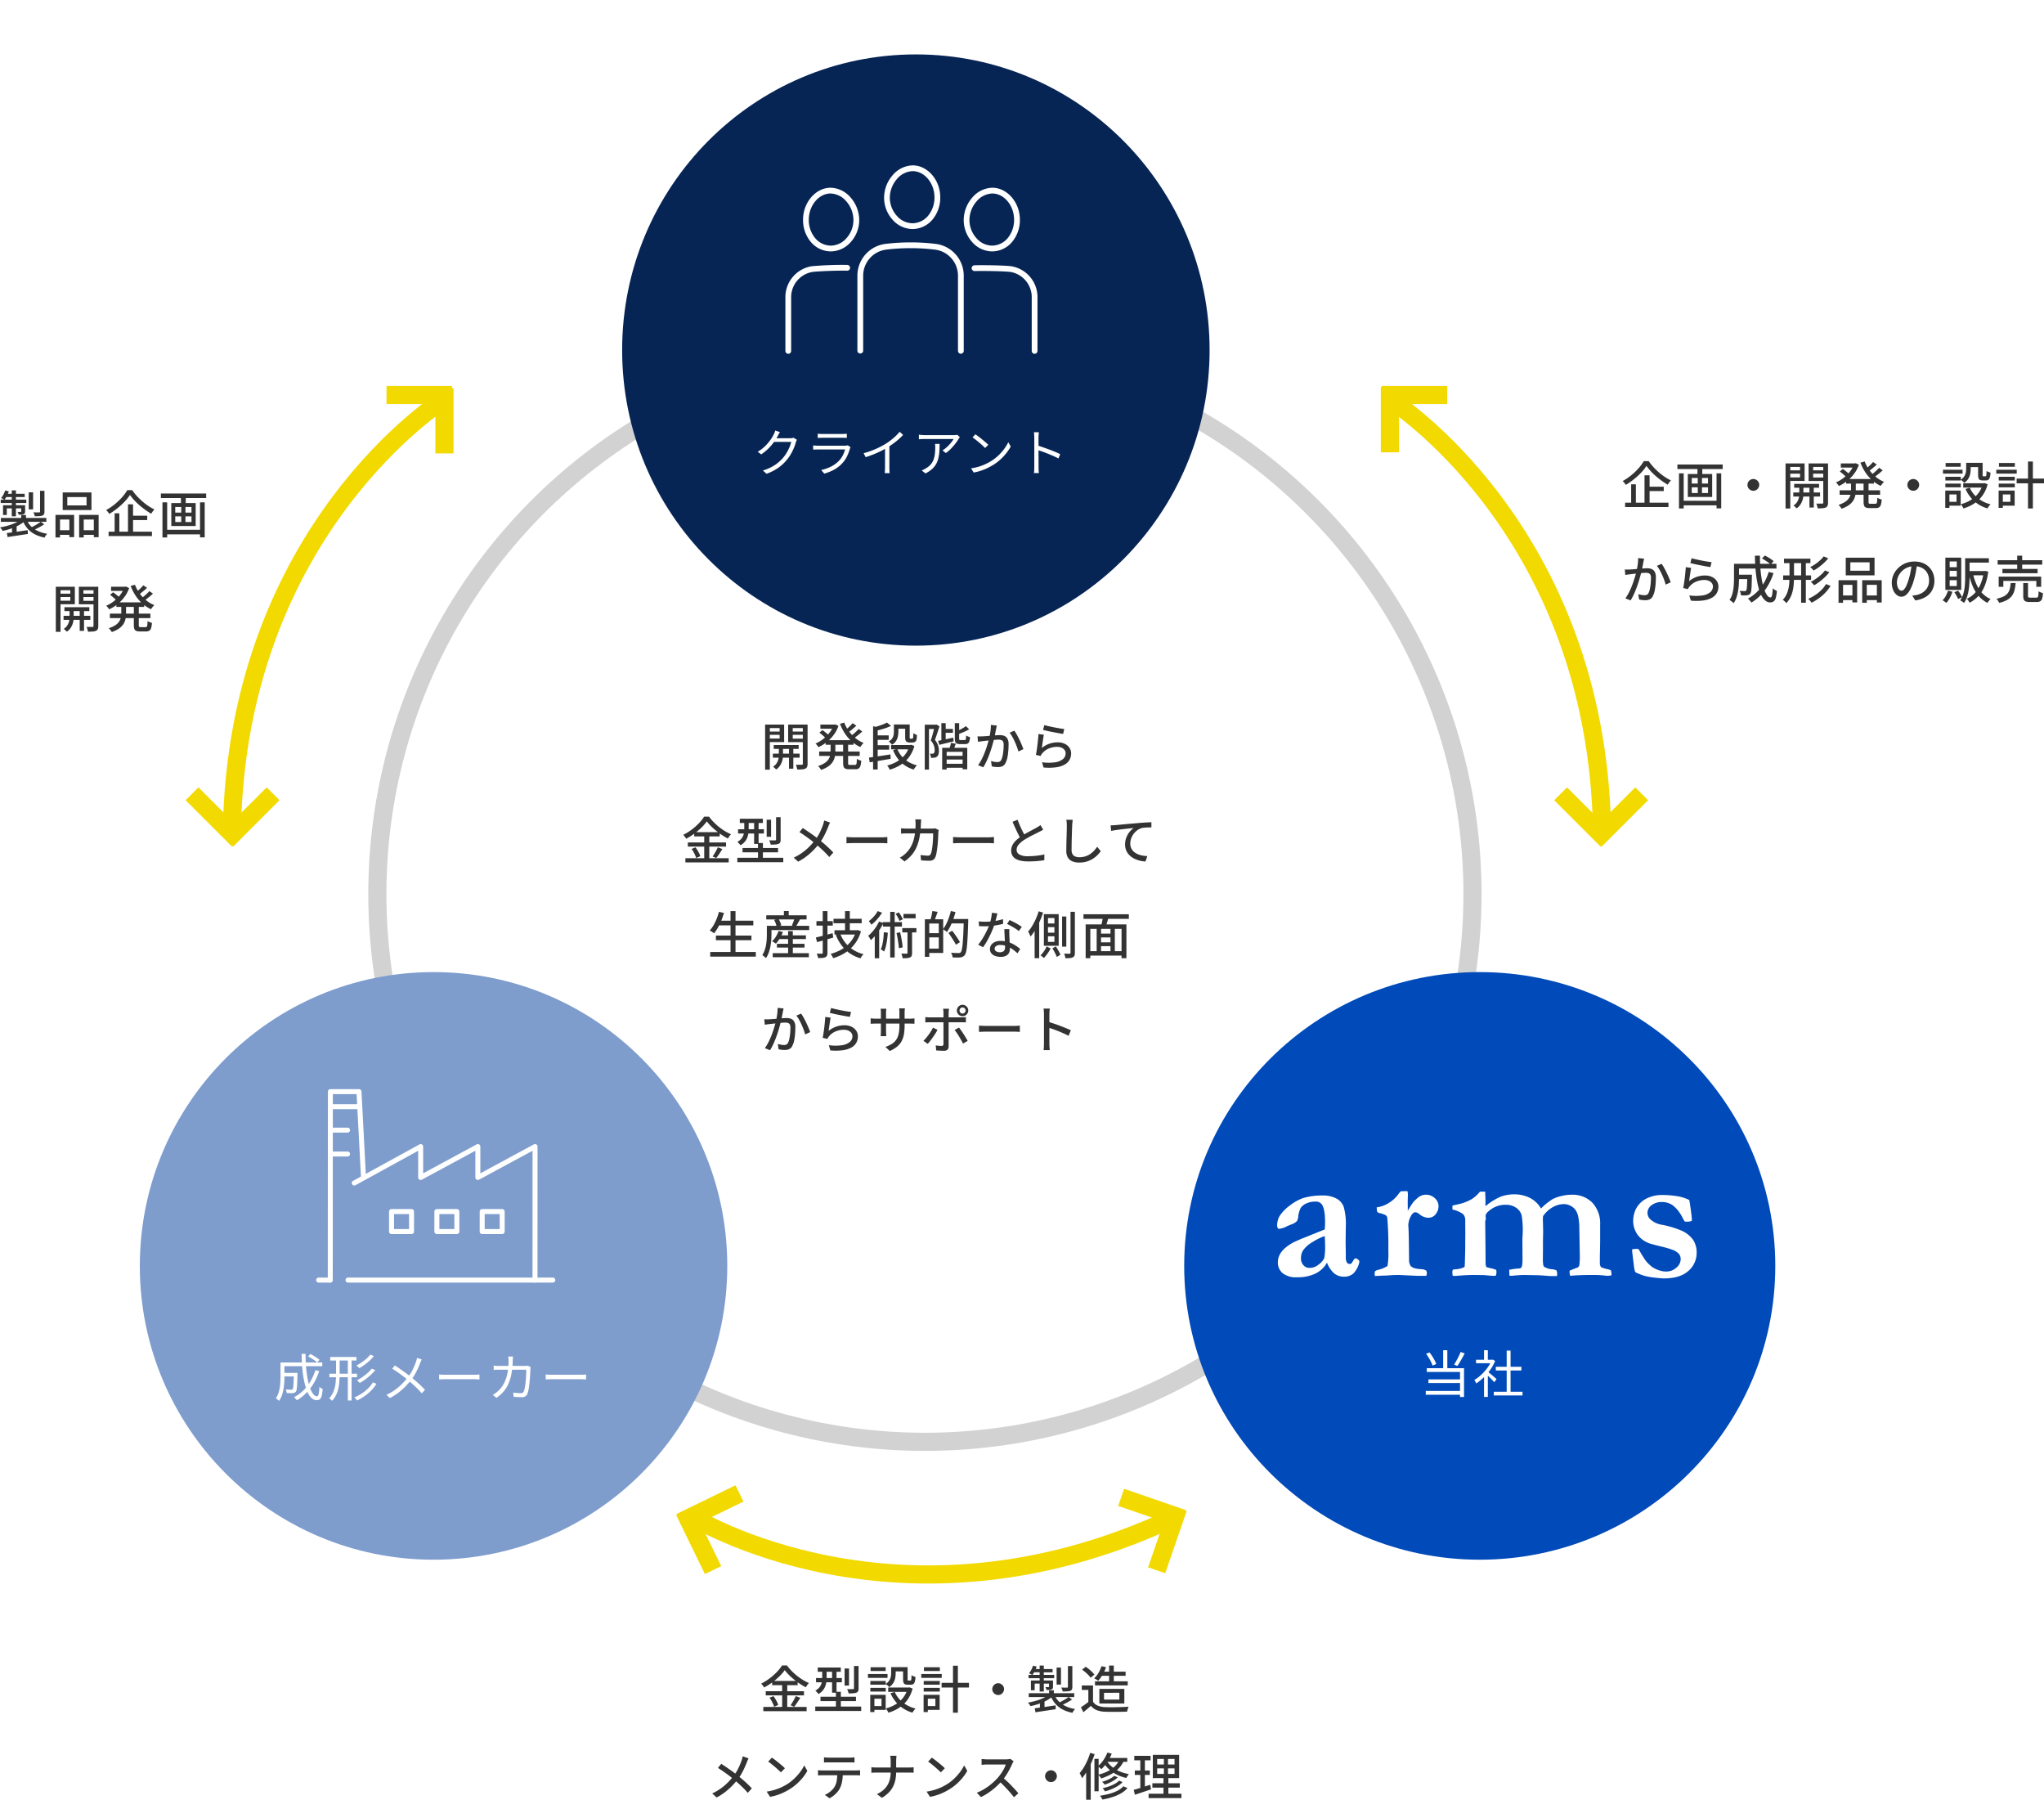 <svg xmlns="http://www.w3.org/2000/svg" xmlns:xlink="http://www.w3.org/1999/xlink" width="563.66" height="496.176" viewBox="0 0 563.66 496.176">
  <defs>
    <filter id="楕円形_444" x="156.56" y="0" width="192" height="193" filterUnits="userSpaceOnUse">
      <feOffset dy="5" input="SourceAlpha"/>
      <feGaussianBlur stdDeviation="5" result="blur"/>
      <feFlood flood-opacity="0.161"/>
      <feComposite operator="in" in2="blur"/>
      <feComposite in="SourceGraphic"/>
    </filter>
    <clipPath id="clip-path">
      <ellipse id="楕円形_448" data-name="楕円形 448" cx="45" cy="45.5" rx="45" ry="45.5" transform="translate(0.173 -0.257)" fill="#fff"/>
    </clipPath>
    <filter id="楕円形_445" x="23.56" y="253" width="192" height="192" filterUnits="userSpaceOnUse">
      <feOffset dy="5" input="SourceAlpha"/>
      <feGaussianBlur stdDeviation="5" result="blur-2"/>
      <feFlood flood-opacity="0.161"/>
      <feComposite operator="in" in2="blur-2"/>
      <feComposite in="SourceGraphic"/>
    </filter>
    <clipPath id="clip-path-2">
      <circle id="楕円形_447" data-name="楕円形 447" cx="45" cy="45" r="45" transform="translate(0.036 0.048)" fill="#fff"/>
    </clipPath>
    <filter id="楕円形_446" x="311.56" y="253" width="193" height="192" filterUnits="userSpaceOnUse">
      <feOffset dy="5" input="SourceAlpha"/>
      <feGaussianBlur stdDeviation="5" result="blur-3"/>
      <feFlood flood-opacity="0.161"/>
      <feComposite operator="in" in2="blur-3"/>
      <feComposite in="SourceGraphic"/>
    </filter>
  </defs>
  <g id="chart" transform="translate(-1021.44 -372)">
    <g id="楕円形_443" data-name="楕円形 443" transform="translate(1123 465)" fill="none" stroke="#d2d2d2" stroke-width="5">
      <circle cx="153.5" cy="153.5" r="153.5" stroke="none"/>
      <circle cx="153.5" cy="153.5" r="151" fill="none"/>
    </g>
    <g id="グループ_10270" data-name="グループ 10270" transform="translate(1021 382)">
      <path id="パス_4280" data-name="パス 4280" d="M-40.194-5.6h6.874v1.064h-6.874Zm-.238,2.38h7.378v1.106h-7.378Zm4.452-2.058h1.19v6.2h-1.19Zm-2.8.056h1.134V-2.6a5.151,5.151,0,0,1-.077.8A5.022,5.022,0,0,1-38.01-.791,4.686,4.686,0,0,1-38.584.252a3.661,3.661,0,0,1-.952.9,3.385,3.385,0,0,0-.392-.413A3.914,3.914,0,0,0-40.39.364a3,3,0,0,0,1-.959,3.8,3.8,0,0,0,.476-1.1,4.019,4.019,0,0,0,.133-.924Zm-3.122-4.1h3.752v.91H-41.9Zm6.482,0h3.766v.91H-35.42Zm3.248-1.918h1.316V-.434a2.22,2.22,0,0,1-.133.847A.944.944,0,0,1-31.458.9a2.531,2.531,0,0,1-.9.21q-.546.042-1.358.042a2.384,2.384,0,0,0-.077-.42q-.063-.238-.14-.483A2.033,2.033,0,0,0-34.1-.168q.532.014,1.008.014h.644a.348.348,0,0,0,.217-.077.3.3,0,0,0,.063-.217Zm-9.6,0h4.452v4.83h-4.452v-.98h3.206v-2.884h-3.206Zm10.276,0v.966h-3.458v2.912H-31.5V-6.4h-4.718v-4.844Zm-11.074,0h1.3V1.19h-1.3Zm16.7,4.3H-18.2v1.26h-7.672Zm-1.456-4.3h4.088v1.148h-4.088Zm-.336,7.42h11.172V-2.59H-27.664Zm3.962-7.42h.238l.238-.056.882.42a8.947,8.947,0,0,1-.945,1.946A10.223,10.223,0,0,1-24.6-7.294a11.162,11.162,0,0,1-1.561,1.316,10.373,10.373,0,0,1-1.708.966,4.2,4.2,0,0,0-.364-.525,2.923,2.923,0,0,0-.448-.469,8.77,8.77,0,0,0,1.547-.833A10.286,10.286,0,0,0-25.7-8a9.014,9.014,0,0,0,1.19-1.414A7.006,7.006,0,0,0-23.7-11Zm-.812,4.914H-23.2V-3.92a8.163,8.163,0,0,1-.133,1.47,4.209,4.209,0,0,1-.532,1.4A4.444,4.444,0,0,1-25.046.21a7.612,7.612,0,0,1-2.086,1.036,3.417,3.417,0,0,0-.231-.357q-.147-.2-.308-.392a2.278,2.278,0,0,0-.3-.3,7.459,7.459,0,0,0,1.848-.854A3.576,3.576,0,0,0-25.081-1.68a3.285,3.285,0,0,0,.455-1.113,5.874,5.874,0,0,0,.112-1.141Zm3.766-5.46a9.97,9.97,0,0,0,1.253,2.331,10.19,10.19,0,0,0,1.827,1.946A8.564,8.564,0,0,0-15.4-6.174a2.41,2.41,0,0,0-.322.329q-.168.2-.329.413a2.966,2.966,0,0,0-.259.392,9.425,9.425,0,0,1-2.359-1.54,11.113,11.113,0,0,1-1.89-2.191,13.534,13.534,0,0,1-1.365-2.681Zm-6.86,2.772.84-.7q.294.2.63.462t.637.518a5.624,5.624,0,0,1,.5.462l-.868.784a5.682,5.682,0,0,0-.476-.476q-.294-.266-.623-.546T-27.608-9.016Zm9.17-2.618,1.022.7q-.546.518-1.176,1.036t-1.148.868l-.8-.616q.336-.252.728-.6t.756-.714Q-18.69-11.326-18.438-11.634Zm1.68,1.6.98.7q-.574.532-1.253,1.071t-1.239.917l-.812-.63q.364-.252.791-.609t.833-.742Q-17.052-9.716-16.758-10.038Zm-4.3,3.766h1.372V-.658a.723.723,0,0,0,.091.448.62.62,0,0,0,.427.1h1.372a.387.387,0,0,0,.315-.126.991.991,0,0,0,.147-.49q.042-.364.07-1.078a2.706,2.706,0,0,0,.574.315,4.425,4.425,0,0,0,.63.217A6.639,6.639,0,0,1-16.289.147a1.263,1.263,0,0,1-.49.721,1.638,1.638,0,0,1-.889.21h-1.708A2.751,2.751,0,0,1-20.412.924a.887.887,0,0,1-.5-.539,3.14,3.14,0,0,1-.14-1.043Zm13.23.658h5.292v1.2H-7.826ZM-12.152-8.26h3.668v1.232h-3.668Zm0,2.7h3.794v1.232h-3.794Zm5.7-5.712h3.22v1.176h-3.22Zm3.7,5.656h.252l.238-.056.854.336a9.263,9.263,0,0,1-1.5,3.108A8.544,8.544,0,0,1-5.243-.105,12.2,12.2,0,0,1-8.2,1.2,4.086,4.086,0,0,0-8.393.819Q-8.512.6-8.645.392a2.028,2.028,0,0,0-.273-.35A10.365,10.365,0,0,0-6.2-1.043,7.8,7.8,0,0,0-4.06-2.856,6.874,6.874,0,0,0-2.758-5.4Zm-3.36,1.106A7.192,7.192,0,0,0-4.067-1.673,8.122,8.122,0,0,0-.714-.014a4.287,4.287,0,0,0-.308.35q-.168.21-.315.427a4.662,4.662,0,0,0-.245.4,8.408,8.408,0,0,1-3.507-2A9.382,9.382,0,0,1-7.28-4.2Zm-6.678-6.3,1.26.392V1.148H-12.8Zm-1.148,8.68q.756-.1,1.722-.245t2.051-.308q1.085-.161,2.163-.329l.056,1.218q-1.022.168-2.051.343t-1.981.329q-.952.154-1.75.294Zm6.888-9.142h1.232v2.044A6.3,6.3,0,0,1-5.957-7.98a3.763,3.763,0,0,1-.5,1.253A3.227,3.227,0,0,1-7.588-5.684a1.563,1.563,0,0,0-.238-.3q-.168-.175-.35-.336A2.266,2.266,0,0,0-8.5-6.566,3.109,3.109,0,0,0-7.546-7.4a2.372,2.372,0,0,0,.4-.924,5.1,5.1,0,0,0,.091-.945ZM-8.974-11.8l1.12.924a12.42,12.42,0,0,1-1.316.546q-.714.252-1.47.455t-1.47.371a2.792,2.792,0,0,0-.168-.511,2.678,2.678,0,0,0-.252-.483q.644-.168,1.309-.385t1.253-.448A7.163,7.163,0,0,0-8.974-11.8Zm5.026.532H-2.7v3.4q0,.2.007.308a.239.239,0,0,0,.049.154.273.273,0,0,0,.2.056h.322a.712.712,0,0,0,.14-.014.312.312,0,0,0,.112-.042q.07-.042.126-.308a3.711,3.711,0,0,0,.042-.455q.014-.3.014-.721a2.664,2.664,0,0,0,.462.294A4.125,4.125,0,0,0-.7-8.358q-.014.406-.056.819a2.531,2.531,0,0,1-.112.595.806.806,0,0,1-.448.5.985.985,0,0,1-.336.119,2.15,2.15,0,0,1-.378.035h-.728a1.707,1.707,0,0,1-.469-.07.9.9,0,0,1-.4-.224.889.889,0,0,1-.245-.413,3.525,3.525,0,0,1-.077-.889Zm10.57,1.232h2.6v1.064h-2.6Zm.294,7.406h5.362V-1.6H6.916Zm-.042,2.2H12.53V.672H6.874Zm-.84-11.2h1.19v5.082H6.034Zm-.9,4.872q.812-.154,1.918-.392t2.254-.49l.112,1.022q-1.022.252-2.058.5l-1.89.462Zm4.606-4.872h1.2v4.228a.589.589,0,0,0,.07.357.485.485,0,0,0,.336.077H12.46a.308.308,0,0,0,.238-.091.7.7,0,0,0,.119-.364q.035-.273.049-.819a2.24,2.24,0,0,0,.5.273,3.55,3.55,0,0,0,.574.189,4.784,4.784,0,0,1-.2,1.176,1.036,1.036,0,0,1-.42.581,1.41,1.41,0,0,1-.721.161H11.172A2.3,2.3,0,0,1,10.29-6a.762.762,0,0,1-.427-.469,2.862,2.862,0,0,1-.119-.924Zm3.052.812.9.868a10.54,10.54,0,0,1-1.505.77q-.833.35-1.589.63a2.3,2.3,0,0,0-.154-.427,3.963,3.963,0,0,0-.224-.427q.476-.2.952-.434t.9-.49A6,6,0,0,0,12.8-10.822ZM8.68-6.216l1.344.266q-.2.5-.371.987T9.31-4.13L8.162-4.382q.14-.378.3-.9A6.05,6.05,0,0,0,8.68-6.216ZM6.258-4.83h6.916V1.092H11.886V-3.724H7.49V1.148H6.258Zm-4.8-6.384H4.634v1.19H2.618v11.2H1.456Zm2.786,0h.21l.2-.056.868.5q-.182.588-.4,1.239l-.434,1.3q-.217.651-.427,1.211a4.775,4.775,0,0,1,.882,1.589,4.99,4.99,0,0,1,.21,1.365,3.151,3.151,0,0,1-.126,1.036,1.262,1.262,0,0,1-.448.658,1.072,1.072,0,0,1-.322.175,2,2,0,0,1-.406.091l-.427.028a3.7,3.7,0,0,1-.455,0,3.286,3.286,0,0,0-.091-.574,2.67,2.67,0,0,0-.2-.574q.2.014.364.021a1.959,1.959,0,0,0,.294-.007.675.675,0,0,0,.406-.112.609.609,0,0,0,.2-.35,2.4,2.4,0,0,0,.056-.546,4.641,4.641,0,0,0-.217-1.2A4.149,4.149,0,0,0,3.108-6.86q.168-.476.329-1.029t.308-1.1q.147-.546.273-1.029t.224-.833Zm17.08.238q-.042.21-.1.476t-.1.49q-.056.28-.133.693t-.161.854q-.084.441-.182.847-.14.588-.35,1.358t-.483,1.645q-.273.875-.616,1.778t-.742,1.764A14.814,14.814,0,0,1,17.6.532L16.156-.042a10.838,10.838,0,0,0,.91-1.463q.42-.805.77-1.666t.63-1.7q.28-.84.483-1.561t.315-1.239q.2-.9.315-1.792a11.267,11.267,0,0,0,.105-1.68Zm4.83,1.414a9.891,9.891,0,0,1,.686,1.092q.364.658.721,1.4T28.2-5.642q.287.686.455,1.176l-1.386.644a12.675,12.675,0,0,0-.4-1.267q-.259-.707-.588-1.435t-.7-1.379A8.144,8.144,0,0,0,24.85-9ZM16-7.994q.35.014.679.014t.679-.014q.336-.014.826-.049t1.057-.084l1.134-.1q.567-.049,1.043-.077t.77-.028a3.2,3.2,0,0,1,1.218.217,1.715,1.715,0,0,1,.847.763,3.073,3.073,0,0,1,.315,1.526q0,.826-.07,1.785a14.869,14.869,0,0,1-.245,1.834,5.484,5.484,0,0,1-.483,1.463A1.854,1.854,0,0,1,22.9.231a3.075,3.075,0,0,1-1.281.245A7.132,7.132,0,0,1,20.762.42,7.257,7.257,0,0,1,19.95.28l-.224-1.456q.28.07.609.14t.623.105a4.209,4.209,0,0,0,.476.035,1.566,1.566,0,0,0,.665-.133,1.069,1.069,0,0,0,.483-.539,4.825,4.825,0,0,0,.35-1.12,13.258,13.258,0,0,0,.21-1.47q.07-.784.07-1.512a1.833,1.833,0,0,0-.175-.91.878.878,0,0,0-.5-.4,2.445,2.445,0,0,0-.756-.105q-.336,0-.917.049t-1.239.119q-.658.07-1.218.133t-.882.105q-.266.028-.679.084t-.707.112ZM34.426-11.1q.476.14,1.218.308t1.554.329q.812.161,1.54.28t1.19.161l-.322,1.358q-.42-.056-.994-.161T37.38-9.058q-.658-.126-1.3-.252T34.93-9.562l-.854-.21ZM34.3-8.442q-.07.322-.147.812T34-6.608l-.147,1.015q-.07.483-.112.805a6.775,6.775,0,0,1,2.079-1.176,6.988,6.988,0,0,1,2.289-.378,4.37,4.37,0,0,1,1.974.413,3.206,3.206,0,0,1,1.281,1.106,2.734,2.734,0,0,1,.455,1.533,3.629,3.629,0,0,1-.42,1.729,3.431,3.431,0,0,1-1.33,1.33,6.614,6.614,0,0,1-2.359.763,15.142,15.142,0,0,1-3.493.056L33.8-.854a12.555,12.555,0,0,0,3.6.014,4.339,4.339,0,0,0,2.177-.9,2.038,2.038,0,0,0,.728-1.575,1.482,1.482,0,0,0-.3-.917,2.042,2.042,0,0,0-.819-.63A2.9,2.9,0,0,0,38-5.1a5.817,5.817,0,0,0-2.359.469,4.737,4.737,0,0,0-1.771,1.309,2.813,2.813,0,0,0-.287.385,3.738,3.738,0,0,0-.189.357L32.1-2.884q.084-.392.175-.945t.175-1.19q.084-.637.154-1.288t.126-1.26q.056-.609.084-1.071ZM-58.646,15.444a12.157,12.157,0,0,1-1.463,1.7,18.067,18.067,0,0,1-1.974,1.673,17.579,17.579,0,0,1-2.261,1.414,2.157,2.157,0,0,0-.21-.35q-.14-.2-.3-.385t-.3-.329a15.2,15.2,0,0,0,2.324-1.442,16.32,16.32,0,0,0,2.016-1.778,11.283,11.283,0,0,0,1.428-1.792h1.358a13.331,13.331,0,0,0,1.267,1.491A16.446,16.446,0,0,0-55.265,17a15.788,15.788,0,0,0,1.631,1.141A12.883,12.883,0,0,0-51.968,19a4.5,4.5,0,0,0-.469.56,7.146,7.146,0,0,0-.4.616,17.833,17.833,0,0,1-1.638-.966q-.826-.546-1.6-1.176a18.537,18.537,0,0,1-1.435-1.288A11.64,11.64,0,0,1-58.646,15.444Zm-3.472,2.968h7.028v1.176h-7.028Zm-1.764,2.842H-53.34V22.4H-63.882Zm-.672,4.34h11.942v1.162H-64.554Zm5.194-6.72h1.4v7.308h-1.4Zm-3.486,4.172,1.078-.434a9.151,9.151,0,0,1,.546.8q.266.434.476.861a3.8,3.8,0,0,1,.294.777l-1.134.5a4.476,4.476,0,0,0-.28-.784q-.2-.434-.448-.889A7.514,7.514,0,0,0-62.846,23.046Zm7.238-.448,1.26.476q-.406.658-.861,1.33t-.833,1.148l-1.008-.434q.252-.336.518-.777t.511-.9Q-55.776,22.976-55.608,22.6Zm6.062-7.882h6.356v1.176h-6.356Zm-.476,2.9H-42.9V18.79h-7.126Zm-.21,7.868h12.67V26.7h-12.67Zm1.442-2.7H-39v1.2H-48.79Zm3.192-7.588h1.232V21.66H-45.6Zm1.064,6.216h1.358V26.35h-1.358Zm2.394-6.426h1.218V19.7H-42.14Zm2.59-.686h1.26v6.16a1.953,1.953,0,0,1-.119.77.86.86,0,0,1-.483.42,3.247,3.247,0,0,1-.868.168q-.532.042-1.274.042a3.439,3.439,0,0,0-.161-.6,3.884,3.884,0,0,0-.259-.588q.546.014,1.008.021t.616-.007a.413.413,0,0,0,.224-.063.247.247,0,0,0,.056-.189Zm-8.764.91H-47.1v2.436a7.572,7.572,0,0,1-.168,1.547,4.441,4.441,0,0,1-.658,1.547,4.194,4.194,0,0,1-1.428,1.288,3.01,3.01,0,0,0-.245-.308q-.161-.182-.329-.35a3.283,3.283,0,0,0-.294-.266,3.742,3.742,0,0,0,1.253-1.071,3.258,3.258,0,0,0,.525-1.211,6.207,6.207,0,0,0,.126-1.218Zm23.66.56q-.112.21-.266.553t-.238.581q-.266.686-.637,1.5t-.84,1.631a12.557,12.557,0,0,1-1.057,1.561,18.544,18.544,0,0,1-1.484,1.722,18.8,18.8,0,0,1-1.89,1.694,16.012,16.012,0,0,1-2.394,1.54l-1.232-1.106a14.741,14.741,0,0,0,3.339-2.128,17.774,17.774,0,0,0,2.471-2.6,11.978,11.978,0,0,0,1.4-2.219,21.607,21.607,0,0,0,.9-2.149q.084-.238.168-.567t.14-.581Zm-7.532,1.512q.532.336,1.127.742t1.2.826q.609.42,1.155.826t.952.742q1.092.868,2.121,1.792t1.869,1.834l-1.12,1.232a24.9,24.9,0,0,0-1.841-1.918q-.945-.882-2.009-1.778-.378-.322-.875-.714t-1.078-.812q-.581-.42-1.2-.847T-33.11,18.4Zm12.054,2.478.581.035q.343.021.742.035t.763.014h7.616q.5,0,.91-.035t.658-.049v1.736l-.672-.042q-.434-.028-.9-.028h-7.616q-.574,0-1.148.021t-.938.049ZM.462,14.9q-.014.238-.035.581t-.035.595a24.2,24.2,0,0,1-.378,3.731,12.7,12.7,0,0,1-.861,2.828,8.587,8.587,0,0,1-1.372,2.156,10.879,10.879,0,0,1-1.911,1.7l-1.288-1.05a6.945,6.945,0,0,0,.812-.5,6.2,6.2,0,0,0,.8-.672A7.458,7.458,0,0,0-2.632,22.85a8.4,8.4,0,0,0,.847-1.757,11.85,11.85,0,0,0,.525-2.212A19.24,19.24,0,0,0-1.078,16.1q0-.154-.007-.378t-.035-.448q-.028-.224-.056-.378Zm4.83,2.94q-.028.182-.056.378t-.042.336q-.014.42-.042,1.106t-.091,1.5Q5,21.968,4.9,22.766t-.224,1.477a4.655,4.655,0,0,1-.322,1.1,1.492,1.492,0,0,1-.6.721,1.989,1.989,0,0,1-1.029.231q-.56,0-1.155-.028T.448,26.2L.28,24.726q.546.07,1.071.119t.959.049a1.013,1.013,0,0,0,.5-.1.738.738,0,0,0,.294-.371A3.83,3.83,0,0,0,3.36,23.6q.112-.525.189-1.162t.126-1.316q.049-.679.07-1.288t.021-1.071h-7.14q-.392,0-.847.014t-.861.042V17.362l.854.056q.448.028.854.028h6.72q.28,0,.518-.021a4.144,4.144,0,0,0,.448-.063Zm3.976,1.918.581.035q.343.021.742.035t.763.014H18.97q.5,0,.91-.035t.658-.049v1.736l-.672-.042q-.434-.028-.9-.028H11.354q-.574,0-1.148.021t-.938.049Zm24.85-2.03q-.266.168-.567.329t-.637.329q-.35.182-.84.427l-1.064.532q-.574.287-1.141.609T28.8,20.6a6.779,6.779,0,0,0-1.47,1.274,2.209,2.209,0,0,0-.546,1.442,1.419,1.419,0,0,0,.784,1.274,4.735,4.735,0,0,0,2.352.462q.756,0,1.582-.063t1.6-.175a11.071,11.071,0,0,0,1.337-.266l-.014,1.6q-.546.084-1.246.168t-1.5.126q-.805.042-1.7.042a10.629,10.629,0,0,1-1.869-.154,4.791,4.791,0,0,1-1.491-.5,2.58,2.58,0,0,1-.98-.931,2.707,2.707,0,0,1-.35-1.421,3.2,3.2,0,0,1,.357-1.5,4.945,4.945,0,0,1,.987-1.288,10.407,10.407,0,0,1,1.456-1.148q.518-.35,1.106-.686t1.155-.644q.567-.308,1.057-.56t.826-.448q.336-.2.609-.364a3.708,3.708,0,0,0,.511-.378ZM27.048,15q.336.9.714,1.757t.763,1.6q.385.742.707,1.316L28,20.4q-.364-.6-.756-1.393t-.8-1.673q-.406-.882-.784-1.764Zm15.218.014q-.056.378-.1.805t-.056.8q-.028.574-.056,1.421T42,19.833q-.028.945-.042,1.862t-.014,1.645a2.193,2.193,0,0,0,.273,1.176,1.524,1.524,0,0,0,.763.623,3.013,3.013,0,0,0,1.092.189,5.441,5.441,0,0,0,1.666-.238,5.143,5.143,0,0,0,1.337-.644,6.175,6.175,0,0,0,1.071-.924A9.2,9.2,0,0,0,49,22.444l.994,1.218a8.359,8.359,0,0,1-.882,1.05,7.3,7.3,0,0,1-1.267,1.022,6.776,6.776,0,0,1-1.68.77,7.126,7.126,0,0,1-2.121.294,4.954,4.954,0,0,1-1.862-.322,2.565,2.565,0,0,1-1.246-1.036,3.489,3.489,0,0,1-.448-1.876q0-.6.014-1.358t.035-1.561q.021-.805.042-1.575t.035-1.414q.014-.644.014-1.036,0-.448-.035-.861A5.131,5.131,0,0,0,40.474,15ZM52.7,16.55q.406-.014.756-.035L54,16.48q.378-.028,1.015-.091l1.449-.14q.812-.077,1.736-.154t1.89-.161q.756-.07,1.456-.119t1.316-.084q.616-.035,1.092-.049V17.1q-.378,0-.875.014t-.987.056a4.938,4.938,0,0,0-.854.14,3.851,3.851,0,0,0-1.274.658A4.686,4.686,0,0,0,58.982,19a5.087,5.087,0,0,0-.63,1.239,3.921,3.921,0,0,0-.224,1.281,3.132,3.132,0,0,0,.266,1.33,2.853,2.853,0,0,0,.728.973,4.121,4.121,0,0,0,1.057.658,5.859,5.859,0,0,0,1.274.385,9.666,9.666,0,0,0,1.379.154L62.314,26.5a7.51,7.51,0,0,1-3.157-.819,5.065,5.065,0,0,1-1.274-.924,4.093,4.093,0,0,1-.868-1.281,4.16,4.16,0,0,1-.315-1.666,5.21,5.21,0,0,1,.357-1.946,5.746,5.746,0,0,1,.91-1.561,5.437,5.437,0,0,1,1.113-1.043q-.42.056-1.036.119t-1.323.14q-.707.077-1.421.168t-1.351.189q-.637.1-1.1.21ZM-55.538,42.83h9.716v1.288h-9.716Zm-.6,4.1h9.8v1.274h-9.8Zm-1.568,4.522h12.572v1.288H-57.708Zm5.6-11.27h1.372V52.1h-1.372Zm-3.192.2,1.372.308a20.349,20.349,0,0,1-.735,2.121,16.889,16.889,0,0,1-.931,1.932,11.346,11.346,0,0,1-1.05,1.561q-.14-.112-.357-.259t-.441-.294a3.2,3.2,0,0,0-.406-.231,7.963,7.963,0,0,0,1.05-1.435,13.862,13.862,0,0,0,.861-1.771A15.336,15.336,0,0,0-55.3,40.38Zm16.24,6.482h7.742V47.9H-39.06Zm-.252,2.338H-31.7v1.036h-7.616Zm-1.162,2.576h9.968V52.9h-9.968Zm4.242-6.076h1.3v6.762h-1.3Zm-2.632-.042,1.19.28a10.107,10.107,0,0,1-.847,1.771,8.314,8.314,0,0,1-1.085,1.449,2.964,2.964,0,0,0-.3-.224q-.189-.126-.392-.245a3.979,3.979,0,0,0-.357-.189,5.956,5.956,0,0,0,1.05-1.281A7.321,7.321,0,0,0-38.864,45.658Zm-2.506-1.414h10.948v1.162H-41.37Zm-.882-2.912h11.116V42.48H-42.252Zm4.858-1.162h1.33v1.848h-1.33Zm-4.7,4.074h1.274v2.24q0,.714-.056,1.575a15.948,15.948,0,0,1-.217,1.764,11.4,11.4,0,0,1-.462,1.764,6.682,6.682,0,0,1-.777,1.561,3,3,0,0,0-.294-.28q-.2-.168-.392-.322a2.077,2.077,0,0,0-.336-.224,6.582,6.582,0,0,0,.679-1.414,9.294,9.294,0,0,0,.385-1.54,13.682,13.682,0,0,0,.161-1.526q.035-.742.035-1.372Zm2.016-1.624,1.19-.322a6.446,6.446,0,0,1,.483.931,4.484,4.484,0,0,1,.287.875l-1.288.35a4.782,4.782,0,0,0-.245-.882A6.887,6.887,0,0,0-40.082,42.62Zm5.614-.434,1.5.336q-.294.532-.6,1.05t-.539.9l-1.092-.336q.14-.28.273-.623t.259-.693Q-34.538,42.466-34.468,42.186Zm10.752.112h7.77V43.53h-7.77Zm.266,3.15h6.1v1.2h-6.1Zm2.912-5.264h1.316v5.922h-1.316Zm-1.344,6.188a9.129,9.129,0,0,0,2.415,3.577,9.274,9.274,0,0,0,4.039,2.107,3.137,3.137,0,0,0-.308.329,4.4,4.4,0,0,0-.308.42q-.14.217-.238.385A9.721,9.721,0,0,1-20.468,50.8a11.49,11.49,0,0,1-2.6-4.074Zm4.41-.924h.238l.238-.056.854.364a10.885,10.885,0,0,1-1.2,2.723,9.99,9.99,0,0,1-1.75,2.107,10.791,10.791,0,0,1-2.2,1.547,13.469,13.469,0,0,1-2.527,1.029,2.171,2.171,0,0,0-.175-.4q-.119-.217-.259-.441a1.993,1.993,0,0,0-.266-.35,11.971,11.971,0,0,0,2.345-.861,9.9,9.9,0,0,0,2.058-1.344,8.565,8.565,0,0,0,1.61-1.82,8.024,8.024,0,0,0,1.029-2.289Zm-11.116,2.016q.588-.14,1.351-.329t1.61-.42q.847-.231,1.673-.441l.168,1.2q-1.148.336-2.317.665t-2.135.595Zm.168-4.522h4.508v1.232H-28.42Zm1.736-2.758h1.3V51.65a2,2,0,0,1-.126.8.891.891,0,0,1-.434.434,2.311,2.311,0,0,1-.8.2,10.543,10.543,0,0,1-1.218.035,4.175,4.175,0,0,0-.154-.595,5.2,5.2,0,0,0-.238-.609q.462.014.861.014t.539-.014a.235.235,0,0,0,.266-.266Zm16.856,5.81,1.092.154q-.07.98-.2,1.932a18.162,18.162,0,0,1-.336,1.785,8.286,8.286,0,0,1-.5,1.477,1.919,1.919,0,0,0-.259-.21q-.161-.112-.343-.231t-.308-.189a5.985,5.985,0,0,0,.448-1.337,15.945,15.945,0,0,0,.266-1.624Q-9.87,46.89-9.828,45.994Zm-.266-2.772h5.25v1.232h-5.25Zm2.016-2.828h1.232V52.966H-8.078Zm1.736,5.824.994-.2q.168.672.308,1.421t.252,1.463a12.242,12.242,0,0,1,.14,1.288l-1.05.21q-.028-.574-.126-1.295t-.231-1.477Q-6.188,46.876-6.342,46.218Zm1.932-5.25h3.346v1.19H-4.41Zm-.336,3.906H-.854v1.19H-4.746ZM-6.58,40.926l.882-.392a10.336,10.336,0,0,1,.651.987,4.88,4.88,0,0,1,.441.931l-.91.434a6.924,6.924,0,0,0-.441-.945A10.827,10.827,0,0,0-6.58,40.926Zm3.276,4.3h1.26v6.468a2.456,2.456,0,0,1-.105.791.781.781,0,0,1-.441.455,2.513,2.513,0,0,1-.833.2q-.5.042-1.225.042a3.688,3.688,0,0,0-.133-.644,4.855,4.855,0,0,0-.231-.644q.49.014.9.021t.567-.007a.27.27,0,0,0,.189-.049.245.245,0,0,0,.049-.175Zm-8.218-5.04,1.2.434a13.428,13.428,0,0,1-.84,1.2,13.307,13.307,0,0,1-1.015,1.155,10.689,10.689,0,0,1-1.085.966,2.329,2.329,0,0,0-.2-.322l-.266-.364q-.133-.182-.245-.308a8.676,8.676,0,0,0,.945-.812,9.375,9.375,0,0,0,.861-.973A7.58,7.58,0,0,0-11.522,40.184Zm-.812,5.768,1.05-1.05.168.056V53.19h-1.218Zm1.176-2.884,1.19.392a14.545,14.545,0,0,1-.966,1.757,16.75,16.75,0,0,1-1.19,1.638,11.4,11.4,0,0,1-1.288,1.337,2.792,2.792,0,0,0-.189-.364q-.133-.224-.28-.455A2.845,2.845,0,0,0-14.154,47a10.368,10.368,0,0,0,1.687-1.764A10.959,10.959,0,0,0-11.158,43.068Zm13.412-.63H6.538V51.72H2.254V50.53H5.32V43.614H2.254Zm-.77,0H2.7V52.8H1.484ZM2.2,46.274H5.936v1.148H2.2Zm1.358-6.118L5,40.394q-.224.672-.476,1.358T4.06,42.914l-1.05-.252q.1-.35.21-.791t.2-.9Q3.514,40.52,3.556,40.156ZM8.47,42.368h4.2v1.218H8.47Zm3.738,0H13.44V43q-.07,2.394-.154,4.053T13.1,49.774a12.1,12.1,0,0,1-.252,1.652,2.322,2.322,0,0,1-.357.854,1.555,1.555,0,0,1-.546.483,2.352,2.352,0,0,1-.686.189,7.751,7.751,0,0,1-.945.035q-.581-.007-1.183-.035A2.6,2.6,0,0,0,9,52.3a2.2,2.2,0,0,0-.315-.637q.686.056,1.26.07t.84.014a1.164,1.164,0,0,0,.343-.042.6.6,0,0,0,.259-.182,1.881,1.881,0,0,0,.294-.763,13.876,13.876,0,0,0,.224-1.61q.1-1.043.175-2.653t.133-3.864ZM8.652,40.156l1.274.294a21.122,21.122,0,0,1-.637,2.044,20.327,20.327,0,0,1-.8,1.9,10.366,10.366,0,0,1-.924,1.561,2.673,2.673,0,0,0-.315-.259q-.2-.147-.406-.287a3.135,3.135,0,0,0-.371-.224,8.453,8.453,0,0,0,.889-1.414A14.492,14.492,0,0,0,8.1,42.025,18.513,18.513,0,0,0,8.652,40.156ZM7.98,46.19,9.016,45.6q.378.476.791,1.057t.77,1.127q.357.546.581.966l-1.12.7a8.606,8.606,0,0,0-.546-.994q-.35-.56-.742-1.162T7.98,46.19Zm8.344-3.164q.42.042.889.063t.889.021q.812,0,1.659-.077a16.92,16.92,0,0,0,1.68-.238,14.372,14.372,0,0,0,1.589-.4l.042,1.288q-.644.182-1.47.336t-1.722.252a16.343,16.343,0,0,1-1.778.1q-.392,0-.826-.014l-.854-.028Zm5.166-2.212q-.084.35-.217.882t-.294,1.12q-.161.588-.329,1.134-.336,1.008-.84,2.135t-1.092,2.191a15.73,15.73,0,0,1-1.19,1.862l-1.344-.686a14.023,14.023,0,0,0,.938-1.281q.462-.707.875-1.47t.749-1.484q.336-.721.546-1.323a15.15,15.15,0,0,0,.434-1.582,9.181,9.181,0,0,0,.224-1.652Zm3.29,4.34q-.014.434-.014.826t.014.812q.014.322.035.833t.049,1.085q.028.574.049,1.092t.021.84a2.271,2.271,0,0,1-.259,1.078,1.879,1.879,0,0,1-.819.784,3.2,3.2,0,0,1-1.484.294A4.358,4.358,0,0,1,20.9,52.56a2.414,2.414,0,0,1-1.064-.714,1.81,1.81,0,0,1-.4-1.2A1.908,1.908,0,0,1,19.8,49.48a2.468,2.468,0,0,1,1.029-.791,3.788,3.788,0,0,1,1.526-.287,6.829,6.829,0,0,1,2.212.343,8.444,8.444,0,0,1,1.813.854,11.135,11.135,0,0,1,1.393,1.029l-.742,1.19q-.406-.364-.9-.763a8.2,8.2,0,0,0-1.085-.742,6.69,6.69,0,0,0-1.288-.567,4.774,4.774,0,0,0-1.477-.224,2.026,2.026,0,0,0-1.127.28.831.831,0,0,0-.427.714.871.871,0,0,0,.371.728,1.781,1.781,0,0,0,1.085.28,1.747,1.747,0,0,0,.847-.175.961.961,0,0,0,.441-.483,1.8,1.8,0,0,0,.126-.686q0-.364-.021-.98t-.056-1.33q-.035-.714-.07-1.435t-.049-1.281Zm2.632.532a9.794,9.794,0,0,0-.98-.693q-.588-.371-1.2-.714t-1.092-.553l.714-1.078q.378.168.854.406t.952.5q.476.266.882.525t.672.441Zm8.022-1.078v1.526h1.778V44.608Zm0,2.52v1.54h1.778v-1.54Zm0-5.04V43.6h1.778V42.088ZM34.3,41.024h4.088v8.722H34.3Zm2.366,9.422.938-.532q.364.546.728,1.2a8.383,8.383,0,0,1,.532,1.1l-1.008.616a4.76,4.76,0,0,0-.3-.728q-.2-.406-.434-.847T36.666,50.446Zm2.66-8.778h1.162v8.316H39.326ZM41.65,40.38h1.2V51.65a2.275,2.275,0,0,1-.119.826.843.843,0,0,1-.441.448,2.187,2.187,0,0,1-.791.2q-.5.049-1.253.049a3.741,3.741,0,0,0-.133-.63,3.35,3.35,0,0,0-.245-.63q.518.014.931.021t.567.007a.382.382,0,0,0,.217-.07.275.275,0,0,0,.063-.21Zm-6.58,9.548,1.092.56a9.448,9.448,0,0,1-.539.931q-.315.483-.651.924a7.678,7.678,0,0,1-.672.777,3.547,3.547,0,0,0-.434-.385q-.28-.217-.5-.357a5.091,5.091,0,0,0,.672-.728,8.838,8.838,0,0,0,.6-.882A8.318,8.318,0,0,0,35.07,49.928Zm-2.2-9.688,1.218.35a24.223,24.223,0,0,1-.931,2.429,21.522,21.522,0,0,1-1.183,2.289,13.459,13.459,0,0,1-1.358,1.9,3.116,3.116,0,0,0-.161-.42q-.119-.266-.252-.532a4.12,4.12,0,0,0-.245-.434A10.945,10.945,0,0,0,31.1,44.244a17.311,17.311,0,0,0,.994-1.925A18.684,18.684,0,0,0,32.872,40.24Zm-1.12,3.612L32.97,42.62l.042.028V53.176h-1.26Zm17.7,2.534H53.2v1.05H49.448Zm0,2.408h3.766v1.05H49.448Zm-2.8,2.436h9.7v1.218h-9.7Zm-.826-7.378H57.064v9.324H55.72V45.084H47.11v8.092H45.822Zm3.038.8h1.2v7.14h-1.2Zm3.808,0h1.2v7.1h-1.2Zm-2.086-3.01,1.554.336q-.224.728-.455,1.484t-.441,1.288l-1.2-.322q.112-.392.224-.882t.2-.994Q50.54,42.046,50.582,41.64Zm-5.362-.588H57.736v1.26H45.22Zm-82.7,25.972q-.042.21-.1.476t-.1.49q-.056.28-.133.693t-.161.854q-.084.441-.182.847-.14.588-.35,1.358t-.483,1.645q-.273.875-.616,1.778t-.742,1.764a14.815,14.815,0,0,1-.861,1.6l-1.442-.574a10.837,10.837,0,0,0,.91-1.463q.42-.805.77-1.666t.63-1.7q.28-.84.483-1.561t.315-1.239q.2-.9.315-1.792a11.267,11.267,0,0,0,.1-1.68Zm4.83,1.414a9.891,9.891,0,0,1,.686,1.092q.364.658.721,1.4t.644,1.428q.287.686.455,1.176l-1.386.644a12.675,12.675,0,0,0-.4-1.267q-.259-.707-.588-1.435t-.7-1.379A8.145,8.145,0,0,0-33.95,69ZM-42.8,70.006q.35.014.679.014t.679-.014q.336-.014.826-.049t1.057-.084l1.134-.1q.567-.049,1.043-.077t.77-.028a3.2,3.2,0,0,1,1.218.217,1.715,1.715,0,0,1,.847.763,3.073,3.073,0,0,1,.315,1.526q0,.826-.07,1.785a14.869,14.869,0,0,1-.245,1.834,5.484,5.484,0,0,1-.483,1.463,1.854,1.854,0,0,1-.875.973,3.075,3.075,0,0,1-1.281.245,7.133,7.133,0,0,1-.854-.056,7.257,7.257,0,0,1-.812-.14l-.224-1.456q.28.07.609.14t.623.105a4.21,4.21,0,0,0,.476.035,1.566,1.566,0,0,0,.665-.133,1.069,1.069,0,0,0,.483-.539,4.825,4.825,0,0,0,.35-1.12,13.256,13.256,0,0,0,.21-1.47q.07-.784.07-1.512a1.833,1.833,0,0,0-.175-.91.878.878,0,0,0-.5-.4,2.445,2.445,0,0,0-.756-.1q-.336,0-.917.049t-1.239.119q-.658.07-1.218.133t-.882.1q-.266.028-.679.084t-.707.112ZM-24.374,66.9q.476.14,1.218.308t1.554.329q.812.161,1.54.28t1.19.161l-.322,1.358q-.42-.056-.994-.161t-1.232-.231q-.658-.126-1.3-.252t-1.155-.252l-.854-.21Zm-.126,2.66q-.07.322-.147.812t-.154,1.022l-.147,1.015q-.07.483-.112.805a6.775,6.775,0,0,1,2.079-1.176,6.988,6.988,0,0,1,2.289-.378,4.37,4.37,0,0,1,1.974.413,3.206,3.206,0,0,1,1.281,1.106,2.734,2.734,0,0,1,.455,1.533,3.629,3.629,0,0,1-.42,1.729,3.43,3.43,0,0,1-1.33,1.33,6.614,6.614,0,0,1-2.359.763,15.142,15.142,0,0,1-3.493.056L-25,77.146a12.555,12.555,0,0,0,3.605.014,4.339,4.339,0,0,0,2.177-.9,2.038,2.038,0,0,0,.728-1.575,1.482,1.482,0,0,0-.3-.917,2.042,2.042,0,0,0-.819-.63A2.9,2.9,0,0,0-20.8,72.9a5.817,5.817,0,0,0-2.359.469,4.737,4.737,0,0,0-1.771,1.309,2.813,2.813,0,0,0-.287.385,3.738,3.738,0,0,0-.189.357l-1.288-.308q.084-.392.175-.945t.175-1.19q.084-.637.154-1.288t.126-1.26q.056-.609.084-1.071Zm20.4,2.114A14.6,14.6,0,0,1-4.284,74.1a6.35,6.35,0,0,1-.63,1.918A5.02,5.02,0,0,1-6.16,77.531a8.947,8.947,0,0,1-2.03,1.225l-1.19-1.12a9.714,9.714,0,0,0,1.708-.812,4.194,4.194,0,0,0,1.2-1.1,4.472,4.472,0,0,0,.707-1.617,10.269,10.269,0,0,0,.231-2.352V68.214q0-.42-.021-.742A4.6,4.6,0,0,0-5.6,67h1.582q-.014.154-.049.476a6.947,6.947,0,0,0-.035.742Zm-5.04-4.564q-.014.14-.049.434a5.882,5.882,0,0,0-.035.686V73.3q0,.28.014.56t.028.49q.014.21.028.308H-10.71q.014-.1.028-.308t.028-.483q.014-.273.014-.567V68.228q0-.266-.021-.56t-.063-.56Zm-4.326,2.618a1.951,1.951,0,0,0,.315.049q.217.021.518.042t.623.021h9.226q.518,0,.861-.028t.539-.056v1.484q-.168-.014-.525-.028t-.861-.014h-9.24q-.322,0-.616.007t-.511.021q-.217.014-.329.028Zm24.514-2.142a.822.822,0,0,0,.238.6.787.787,0,0,0,.588.245.84.84,0,1,0,0-1.68.787.787,0,0,0-.588.245A.822.822,0,0,0,11.046,67.584Zm-.742,0a1.493,1.493,0,0,1,.217-.791,1.649,1.649,0,0,1,.567-.567,1.494,1.494,0,0,1,.784-.21,1.531,1.531,0,0,1,.791.21,1.629,1.629,0,0,1,.574.567,1.55,1.55,0,0,1,0,1.582,1.629,1.629,0,0,1-.574.567,1.531,1.531,0,0,1-.791.21,1.494,1.494,0,0,1-.784-.21,1.648,1.648,0,0,1-.567-.567A1.493,1.493,0,0,1,10.3,67.584Zm-2.156-.49q-.014.1-.042.3t-.049.42q-.021.217-.021.385v9.3a1.194,1.194,0,0,1-.308.882,1.386,1.386,0,0,1-1.008.308q-.322,0-.693-.014t-.735-.035q-.364-.021-.686-.049L4.48,77.2q.462.084.9.119t.7.035a.551.551,0,0,0,.4-.119.6.6,0,0,0,.133-.4V68.186a5.766,5.766,0,0,0-.035-.588,3.924,3.924,0,0,0-.077-.5ZM1.61,69.4l.609.056q.315.028.637.028H11.55q.266,0,.623-.021T12.8,69.4V70.86q-.294-.014-.63-.021t-.6-.007H2.87q-.322,0-.651.007t-.609.035Zm3.36,3.514q-.224.448-.56.987t-.721,1.078q-.385.539-.749,1.008t-.658.791l-1.2-.826a8.464,8.464,0,0,0,.728-.77q.378-.448.735-.945t.665-.994a10.3,10.3,0,0,0,.518-.931Zm5.922-.616q.28.336.609.805t.665.987q.336.518.63,1.008t.5.868l-1.288.728q-.224-.434-.511-.945t-.6-1.029q-.315-.518-.63-.98t-.581-.784Zm5.516-.546.581.035q.343.021.742.035t.763.014H26.11q.5,0,.91-.035t.658-.049v1.736l-.672-.042q-.434-.028-.9-.028H18.494q-.574,0-1.148.021t-.938.049Zm17.92,4.956V68.62q0-.336-.028-.777a6,6,0,0,0-.1-.791h1.722q-.028.336-.063.77t-.035.8v8.092q0,.224.014.546t.042.651q.028.329.056.6H34.216q.056-.364.084-.875T34.328,76.712ZM35.5,70.706q.686.2,1.54.483t1.722.616q.868.329,1.652.651t1.33.588l-.63,1.526q-.588-.322-1.323-.651t-1.5-.637q-.77-.308-1.491-.56T35.5,72.288Z" transform="translate(254 201)" fill="#333"/>
      <g id="グループ_10267" data-name="グループ 10267" transform="translate(171.603)">
        <g transform="matrix(1, 0, 0, 1, -171.16, -10)" filter="url(#楕円形_444)">
          <ellipse id="楕円形_444-2" data-name="楕円形 444" cx="81" cy="81.5" rx="81" ry="81.5" transform="translate(171.56 10)" fill="#062554"/>
        </g>
        <path id="パス_4279" data-name="パス 4279" d="M12.208-8.75a1.688,1.688,0,0,0-.182.357q-.084.217-.14.385a11.416,11.416,0,0,1-.532,1.533,14.838,14.838,0,0,1-.84,1.68,11.478,11.478,0,0,1-1.12,1.6A12.093,12.093,0,0,1,7.119-1.071,13.664,13.664,0,0,1,3.822.616L2.814-.294a12.478,12.478,0,0,0,2.31-.917,11.2,11.2,0,0,0,1.834-1.2A10.818,10.818,0,0,0,8.4-3.808a10.22,10.22,0,0,0,1-1.414,12.3,12.3,0,0,0,.777-1.547,8.608,8.608,0,0,0,.462-1.407H5.446l.448-1.008H10.36a3.57,3.57,0,0,0,.518-.035,1.478,1.478,0,0,0,.392-.105Zm-4.69-2.128q-.182.28-.35.595T6.9-9.772a16.9,16.9,0,0,1-1.05,1.659,13.7,13.7,0,0,1-1.5,1.757,13.076,13.076,0,0,1-2,1.624L1.386-5.46A10.308,10.308,0,0,0,3.01-6.622,11.868,11.868,0,0,0,4.263-7.9,12.308,12.308,0,0,0,5.18-9.128a9.435,9.435,0,0,0,.6-1.064,3.549,3.549,0,0,0,.245-.511,3.579,3.579,0,0,0,.189-.6Zm10.416.448a5.75,5.75,0,0,0,.6.056q.322.014.658.014h5.5q.336,0,.672-.014a5.306,5.306,0,0,0,.6-.056v1.162q-.252-.028-.6-.035t-.693-.007H19.194q-.322,0-.644.014l-.616.028Zm9.058,3.7q-.042.084-.1.2a.7.7,0,0,0-.077.2,12.656,12.656,0,0,1-.77,2.079,7.515,7.515,0,0,1-1.274,1.9A8.812,8.812,0,0,1,22.379-.476,13.521,13.521,0,0,1,19.754.574L18.886-.42a10.729,10.729,0,0,0,2.758-.966,8.122,8.122,0,0,0,2.17-1.6,6.041,6.041,0,0,0,1.057-1.505,8.276,8.276,0,0,0,.609-1.589H18.046q-.252,0-.616.007t-.756.035V-7.21q.392.042.742.063t.63.021h7.378a3.394,3.394,0,0,0,.448-.028,1.056,1.056,0,0,0,.322-.084ZM30.6-5.054a22.914,22.914,0,0,0,3.388-1.19,22.239,22.239,0,0,0,2.73-1.428q.728-.462,1.421-1A17.083,17.083,0,0,0,39.452-9.8a13.751,13.751,0,0,0,1.092-1.162l.938.868q-.588.63-1.274,1.232T38.759-7.707Q38-7.154,37.17-6.636q-.77.462-1.736.952t-2.058.924q-1.092.434-2.212.8ZM36.5-7.084l1.2-.364v6.384q0,.266.007.56t.028.546a3.675,3.675,0,0,0,.049.392H36.414q.014-.14.035-.392T36.484-.5q.014-.294.014-.56Zm20.636-2.38q-.084.1-.189.238t-.189.266a10.593,10.593,0,0,1-.791,1.169,16.647,16.647,0,0,1-1.211,1.414A9.875,9.875,0,0,1,53.27-5.1l-.924-.742a6.33,6.33,0,0,0,.959-.679,10.754,10.754,0,0,0,.882-.84,9.708,9.708,0,0,0,.728-.868,7.6,7.6,0,0,0,.5-.749h-7.98q-.392,0-.784.021t-.812.063v-1.274q.364.056.784.091t.812.035h8.036q.14,0,.329-.007a3.222,3.222,0,0,0,.371-.035l.28-.042ZM51.548-7.616q0,1.134-.07,2.128a11.289,11.289,0,0,1-.28,1.862,5.963,5.963,0,0,1-.637,1.6A5.65,5.65,0,0,1,49.42-.651,8.1,8.1,0,0,1,47.642.518l-1.036-.84a5.479,5.479,0,0,0,.63-.259,4.214,4.214,0,0,0,.63-.371,4.753,4.753,0,0,0,1.316-1.106,4.42,4.42,0,0,0,.735-1.337,7.266,7.266,0,0,0,.336-1.526,14.894,14.894,0,0,0,.091-1.673q0-.266-.007-.5a4.378,4.378,0,0,0-.049-.518Zm9.87-2.646q.378.252.868.623t1,.784q.511.413.959.8t.742.686l-.882.882q-.266-.266-.686-.658T62.5-7.959q-.5-.427-.994-.812t-.882-.637Zm-1.2,9.38a14.4,14.4,0,0,0,2.247-.5,13.972,13.972,0,0,0,1.855-.728,16.711,16.711,0,0,0,1.5-.812A12.079,12.079,0,0,0,67.8-4.473a13.926,13.926,0,0,0,1.6-1.813A11.263,11.263,0,0,0,70.49-8.078l.672,1.19a13.16,13.16,0,0,1-1.176,1.764A15.092,15.092,0,0,1,68.4-3.4a12.968,12.968,0,0,1-1.946,1.5q-.7.434-1.533.854a14.92,14.92,0,0,1-1.82.763,14.288,14.288,0,0,1-2.149.553Zm17.444-.35V-9.38q0-.294-.028-.714a7.155,7.155,0,0,0-.084-.742h1.372q-.028.308-.063.728t-.035.728v2.933q0,.861.007,1.708t.007,1.582v1.925q0,.224.007.518t.035.6q.028.3.042.539H77.56a6.813,6.813,0,0,0,.077-.8Q77.658-.84,77.658-1.232Zm.924-5.936q.686.21,1.519.5t1.7.609q.868.322,1.645.651t1.351.623L84.322-3.6q-.6-.336-1.358-.665t-1.547-.651q-.791-.322-1.526-.581t-1.309-.427Z" transform="translate(36.396 120)" fill="#fff"/>
        <g id="マスクグループ_1119" data-name="マスクグループ 1119" transform="translate(35.224 16.257)" clip-path="url(#clip-path)">
          <g id="レイヤー_" data-name="レイヤー １" transform="translate(10.197 19.334)">
            <g id="グループ_10269" data-name="グループ 10269" transform="translate(0 0)">
              <path id="パス_4201" data-name="パス 4201" d="M46.932,17.55h-.025a7.388,7.388,0,0,1-5.474-2.628,9.063,9.063,0,0,1-2.286-5.966,9.513,9.513,0,0,1,2.323-6.2A7.513,7.513,0,0,1,47.044,0h.05c4.092.044,7.542,4.073,7.542,8.806A9.389,9.389,0,0,1,52.443,15,7.232,7.232,0,0,1,46.932,17.55Zm.106-15.962a5.947,5.947,0,0,0-4.372,2.2h0a7.922,7.922,0,0,0-1.937,5.15,7.475,7.475,0,0,0,1.887,4.92,5.813,5.813,0,0,0,4.291,2.1h.019a5.665,5.665,0,0,0,4.31-2.012,7.837,7.837,0,0,0,1.806-5.144c0-3.88-2.728-7.181-5.966-7.212h-.044ZM42.068,3.27Z" transform="translate(-11.932)" fill="#fff"/>
              <path id="パス_4202" data-name="パス 4202" d="M57.1,61.241a.8.8,0,0,1-.8-.8V39.749a7.244,7.244,0,0,0-6.334-7.212,56.163,56.163,0,0,0-13.464,0,7.245,7.245,0,0,0-6.346,7.212v20.7a.8.8,0,0,1-1.594,0v-20.7a8.844,8.844,0,0,1,7.747-8.794,58.364,58.364,0,0,1,6.919-.417h.137a57.674,57.674,0,0,1,6.794.417,8.827,8.827,0,0,1,7.729,8.787v20.7a.8.8,0,0,1-.8.8Z" transform="translate(-8.707 -9.308)" fill="#fff"/>
              <path id="パス_4203" data-name="パス 4203" d="M78.518,26.418h-.031a7.386,7.386,0,0,1-5.468-2.628,9.063,9.063,0,0,1-2.286-5.966,9.513,9.513,0,0,1,2.323-6.2A7.513,7.513,0,0,1,78.63,8.869h.05c4.092.044,7.542,4.073,7.542,8.806a9.389,9.389,0,0,1-2.192,6.19,7.232,7.232,0,0,1-5.512,2.553Zm.106-15.962a5.947,5.947,0,0,0-4.372,2.2h0a7.922,7.922,0,0,0-1.937,5.15,7.475,7.475,0,0,0,1.887,4.92,5.813,5.813,0,0,0,4.291,2.1h.025a5.662,5.662,0,0,0,4.3-2.012,7.837,7.837,0,0,0,1.806-5.144c0-3.88-2.728-7.181-5.966-7.212h-.044Zm-4.97,1.681Z" transform="translate(-21.56 -2.703)" fill="#fff"/>
              <path id="パス_4204" data-name="パス 4204" d="M91.239,64.019a.8.8,0,0,1-.8-.8V48.668a7.063,7.063,0,0,0-5.823-7.212c-1.881-.243-7.9-.318-9.946-.249a.795.795,0,0,1-.056-1.588c2.142-.075,8.221,0,10.207.262a8.645,8.645,0,0,1,7.205,8.787V63.222a.8.8,0,0,1-.8.8Z" transform="translate(-22.51 -12.068)" fill="#fff"/>
              <path id="パス_4205" data-name="パス 4205" d="M14.7,26.418a7.234,7.234,0,0,1-5.512-2.553A9.365,9.365,0,0,1,7,17.675c0-4.733,3.45-8.762,7.536-8.806h.056a7.513,7.513,0,0,1,5.574,2.753,9.513,9.513,0,0,1,2.323,6.2A9.063,9.063,0,0,1,20.2,23.79a7.386,7.386,0,0,1-5.468,2.628h-.025Zm-.112-15.962h-.044c-3.226.031-5.96,3.338-5.96,7.218a7.771,7.771,0,0,0,1.806,5.144A5.665,5.665,0,0,0,14.7,24.83h.019a5.8,5.8,0,0,0,4.291-2.1,7.475,7.475,0,0,0,1.887-4.92h0a7.856,7.856,0,0,0-1.937-5.15A5.947,5.947,0,0,0,14.588,10.457Z" transform="translate(-2.132 -2.703)" fill="#fff"/>
              <path id="パス_4206" data-name="パス 4206" d="M.8,63.977a.8.8,0,0,1-.8-.8V48.626a8.645,8.645,0,0,1,7.205-8.787,95.679,95.679,0,0,1,9.834-.367.795.795,0,1,1-.056,1.588c-2.068-.069-7.747.118-9.572.355a7.063,7.063,0,0,0-5.823,7.212V63.18a.8.8,0,0,1-.8.8Z" transform="translate(0 -12.026)" fill="#fff"/>
            </g>
          </g>
        </g>
      </g>
      <g id="グループ_10266" data-name="グループ 10266" transform="translate(38.837 252.889)">
        <g transform="matrix(1, 0, 0, 1, -38.4, -262.89)" filter="url(#楕円形_445)">
          <circle id="楕円形_445-2" data-name="楕円形 445" cx="81" cy="81" r="81" transform="translate(38.56 263)" fill="#7e9dcd"/>
        </g>
        <path id="パス_4278" data-name="パス 4278" d="M2.394-6.51H5.866v.98H2.394Zm3.066,0H6.482v.077q0,.077-.007.189t-.007.182Q6.44-4.494,6.391-3.521T6.265-2.044a1.571,1.571,0,0,1-.231.7,1.027,1.027,0,0,1-.357.28,1.849,1.849,0,0,1-.483.126,6.576,6.576,0,0,1-.728.021Q4.018-.924,3.5-.952a2.4,2.4,0,0,0-.091-.5,1.978,1.978,0,0,0-.2-.483,8.97,8.97,0,0,0,.9.063q.42.007.588.007a1.021,1.021,0,0,0,.259-.028.377.377,0,0,0,.189-.126A1.378,1.378,0,0,0,5.3-2.583q.063-.441.1-1.344T5.46-6.342Zm3.934-4.55.63-.644q.448.21.931.5t.9.574a8.5,8.5,0,0,1,.7.525L11.9-9.38a6.6,6.6,0,0,0-.686-.553q-.42-.3-.9-.6T9.394-11.06ZM11.41-7.266,12.46-7a15.705,15.705,0,0,1-2.45,4.76,13.07,13.07,0,0,1-3.7,3.29Q6.23.938,6.09.777T5.8.455Q5.656.294,5.544.182a10.955,10.955,0,0,0,3.6-3.017A14.046,14.046,0,0,0,11.41-7.266ZM2.478-9.38H13.314v1.022H2.478Zm-.686,0H2.884v3.948q0,.742-.056,1.61a16.8,16.8,0,0,1-.21,1.764A10.976,10.976,0,0,1,2.17-.315a6.011,6.011,0,0,1-.784,1.533A1.716,1.716,0,0,0,1.141.966Q.98.826.805.7A1.773,1.773,0,0,0,.5.518a6.173,6.173,0,0,0,.861-1.9,11.467,11.467,0,0,0,.35-2.093q.077-1.057.077-1.967Zm5.824-2.366H8.708q-.014,1.946.14,3.7a32.154,32.154,0,0,0,.434,3.213A15.858,15.858,0,0,0,9.961-2.3a5.842,5.842,0,0,0,.882,1.659,1.343,1.343,0,0,0,1.015.588q.308,0,.455-.6a11.256,11.256,0,0,0,.2-2,3.289,3.289,0,0,0,.441.336,2.114,2.114,0,0,0,.469.238A11.562,11.562,0,0,1,13.153-.2a1.784,1.784,0,0,1-.5.945,1.327,1.327,0,0,1-.875.273A2,2,0,0,1,10.486.546,4.214,4.214,0,0,1,9.443-.8a10.761,10.761,0,0,1-.791-2.051A23.069,23.069,0,0,1,8.085-5.46q-.231-1.428-.343-3.017T7.616-11.746Zm7.9.854h7.21v.98h-7.21Zm-.238,4.606H22.9v.98h-7.63Zm5.082-4.354h1.036V1.106H20.356Zm-3.248,0H18.1v4.494a25.54,25.54,0,0,1-.133,2.611,10.3,10.3,0,0,1-.574,2.5A6.718,6.718,0,0,1,16,1.2a1.218,1.218,0,0,0-.217-.245Q15.638.826,15.491.7a1.694,1.694,0,0,0-.273-.2A6.287,6.287,0,0,0,16.471-1.54,9.309,9.309,0,0,0,16.989-3.8a23.141,23.141,0,0,0,.119-2.345Zm9.436-.9.994.406a11.458,11.458,0,0,1-1.19,1.26,15.729,15.729,0,0,1-1.407,1.148,13.836,13.836,0,0,1-1.449.924,2.7,2.7,0,0,0-.343-.392,3.673,3.673,0,0,0-.413-.35,15,15,0,0,0,1.386-.826,12.246,12.246,0,0,0,1.351-1.043A8.491,8.491,0,0,0,26.544-11.536Zm.406,3.864.952.392a11.023,11.023,0,0,1-1.246,1.344A17.847,17.847,0,0,1,25.165-4.7a12.714,12.714,0,0,1-1.533.98A3.644,3.644,0,0,0,23.3-4.1a3.651,3.651,0,0,0-.42-.364,12.623,12.623,0,0,0,1.484-.882A15.267,15.267,0,0,0,25.8-6.468,8.537,8.537,0,0,0,26.95-7.672Zm.322,3.78.98.392a10.245,10.245,0,0,1-1.428,1.827A13.22,13.22,0,0,1,24.983-.105,13.541,13.541,0,0,1,22.9,1.106a3.683,3.683,0,0,0-.336-.434,3.39,3.39,0,0,0-.42-.406A12.187,12.187,0,0,0,24.171-.805a11.816,11.816,0,0,0,1.778-1.421A7.952,7.952,0,0,0,27.272-3.892Zm13.468-6.3a3.949,3.949,0,0,0-.245.49q-.133.308-.217.532-.252.7-.623,1.505t-.84,1.617a13.894,13.894,0,0,1-1.043,1.554,21.613,21.613,0,0,1-1.519,1.722,18.4,18.4,0,0,1-1.9,1.687A16.224,16.224,0,0,1,31.962.434L31-.448A14.52,14.52,0,0,0,34.363-2.6a18.4,18.4,0,0,0,2.471-2.6,11.852,11.852,0,0,0,1.428-2.24,21.3,21.3,0,0,0,.91-2.17q.07-.21.154-.511t.126-.525ZM33.334-8.554q.518.336,1.12.749t1.2.84q.6.427,1.141.833t.931.728q1.064.854,2.072,1.757a25.019,25.019,0,0,1,1.834,1.813l-.882.966a23.259,23.259,0,0,0-1.813-1.883q-.931-.861-1.981-1.757-.378-.322-.882-.714t-1.085-.826q-.581-.434-1.2-.847t-1.19-.777ZM45.528-6.062l.518.035q.308.021.679.028t.749.007h7.672q.532,0,.91-.028t.6-.042V-4.69l-.623-.042q-.413-.028-.875-.028H47.474q-.574,0-1.092.021t-.854.049Zm20.384-4.956q-.028.238-.049.567t-.035.581a22.16,22.16,0,0,1-.378,3.745,12.119,12.119,0,0,1-.889,2.8,8.642,8.642,0,0,1-1.372,2.093A10.381,10.381,0,0,1,61.348.378L60.326-.448a7.031,7.031,0,0,0,.728-.462,7.663,7.663,0,0,0,.714-.574,7.4,7.4,0,0,0,1.183-1.358,8.692,8.692,0,0,0,.91-1.764,11.715,11.715,0,0,0,.6-2.289,19.034,19.034,0,0,0,.231-2.961q0-.154-.014-.364t-.035-.42q-.021-.21-.049-.378ZM70.77-8.106q-.028.182-.049.364a2.847,2.847,0,0,0-.021.322q-.014.392-.049,1.078t-.1,1.491q-.063.8-.154,1.617t-.231,1.491a5.38,5.38,0,0,1-.322,1.085,1.455,1.455,0,0,1-.567.644,1.821,1.821,0,0,1-.931.21q-.532,0-1.12-.035T66.094.1l-.14-1.162q.574.07,1.113.112t.973.042a1.127,1.127,0,0,0,.5-.1.676.676,0,0,0,.308-.364,3.387,3.387,0,0,0,.28-.882q.112-.56.2-1.26t.14-1.414q.056-.714.077-1.358t.021-1.092H62.188q-.42,0-.826.007t-.784.049v-1.19q.364.042.784.063t.812.021H69.09q.28,0,.5-.021t.4-.049Zm4.158,2.044.518.035q.308.021.679.028t.749.007h7.672q.532,0,.91-.028t.6-.042V-4.69l-.623-.042q-.413-.028-.875-.028H76.874q-.574,0-1.092.021t-.854.049Z" transform="translate(37.164 122.111)" fill="#fff"/>
        <g id="マスクグループ_1118" data-name="マスクグループ 1118" transform="translate(36.127 18.063)" clip-path="url(#clip-path-2)">
          <g id="レイヤー_2" data-name="レイヤー １" transform="translate(12.644 19.323)">
            <g id="グループ_10268" data-name="グループ 10268" transform="translate(0 0)">
              <path id="パス_4191" data-name="パス 4191" d="M69.426,80.163H12.96a.689.689,0,0,1,0-1.377H69.426a.689.689,0,1,1,0,1.377Z" transform="translate(-4.18 -26.839)" fill="#fff"/>
              <path id="パス_4192" data-name="パス 4192" d="M3.884,80.163H.689a.689.689,0,0,1,0-1.377h3.2a.689.689,0,0,1,0,1.377Z" transform="translate(0 -26.839)" fill="#fff"/>
              <path id="パス_4193" data-name="パス 4193" d="M65.451,61.149h0a.69.69,0,0,1-.689-.689L64.773,24.8,50.011,32.776a.692.692,0,0,1-.678-.016A.684.684,0,0,1,49,32.168V24.8L34.243,32.776a.692.692,0,0,1-.678-.016.684.684,0,0,1-.334-.592v-7.36L15.941,34.3a.685.685,0,1,1-.662-1.2L33.592,23.054a.678.678,0,0,1,.678.011.7.7,0,0,1,.339.592v7.365l14.757-7.973a.692.692,0,0,1,.678.016.684.684,0,0,1,.334.592v7.365l14.757-7.973a.692.692,0,0,1,.678.016.684.684,0,0,1,.334.592l-.011,36.809a.69.69,0,0,1-.689.689Z" transform="translate(-5.084 -7.824)" fill="#fff"/>
              <path id="パス_4194" data-name="パス 4194" d="M5.571,53.325h0a.682.682,0,0,1-.683-.689L4.92.683A.685.685,0,0,1,5.608,0H13.5a.681.681,0,0,1,.683.651l1.237,23.666a.687.687,0,1,1-1.372.07L12.833,1.372H6.286L6.259,52.641A.685.685,0,0,1,5.571,53.325Z" transform="translate(-1.665 0)" fill="#fff"/>
              <path id="パス_4195" data-name="パス 4195" d="M10.494,17.459H6.115a.689.689,0,0,1,0-1.377h4.379a.689.689,0,1,1,0,1.377Z" transform="translate(-1.848 -5.478)" fill="#fff"/>
              <path id="パス_4196" data-name="パス 4196" d="M13.673,7.66H6.115a.689.689,0,0,1,0-1.377h7.559a.689.689,0,1,1,0,1.377Z" transform="translate(-1.848 -2.14)" fill="#fff"/>
              <path id="パス_4197" data-name="パス 4197" d="M10.494,27.446H6.115a.689.689,0,1,1,0-1.377h4.379a.689.689,0,1,1,0,1.377Z" transform="translate(-1.848 -8.88)" fill="#fff"/>
              <path id="パス_4198" data-name="パス 4198" d="M36.713,57.025H31.2a.69.69,0,0,1-.689-.689V50.827a.69.69,0,0,1,.689-.689h5.509a.69.69,0,0,1,.689.689v5.509A.69.69,0,0,1,36.713,57.025Zm-4.82-1.372H36.03V51.516H31.893Z" transform="translate(-10.395 -17.08)" fill="#fff"/>
              <path id="パス_4199" data-name="パス 4199" d="M55.667,57.025H50.158a.69.69,0,0,1-.689-.689V50.827a.69.69,0,0,1,.689-.689h5.509a.69.69,0,0,1,.689.689v5.509A.69.69,0,0,1,55.667,57.025Zm-4.82-1.372h4.137V51.516H50.847v4.137Z" transform="translate(-16.852 -17.08)" fill="#fff"/>
              <path id="パス_4200" data-name="パス 4200" d="M74.621,57.025H69.112a.69.69,0,0,1-.689-.689V50.827a.69.69,0,0,1,.689-.689h5.509a.69.69,0,0,1,.689.689v5.509A.69.69,0,0,1,74.621,57.025ZM69.8,55.653h4.137V51.516H69.8Z" transform="translate(-23.309 -17.08)" fill="#fff"/>
            </g>
          </g>
        </g>
      </g>
      <g id="グループ_10265" data-name="グループ 10265" transform="translate(326.949 252.889)">
        <g transform="matrix(1, 0, 0, 1, -326.51, -262.89)" filter="url(#楕円形_446)">
          <ellipse id="楕円形_446-2" data-name="楕円形 446" cx="81.5" cy="81" rx="81.5" ry="81" transform="translate(326.56 263)" fill="#004ab9"/>
        </g>
        <path id="パス_4277" data-name="パス 4277" d="M24.39-5.115l.606.4a.744.744,0,0,1,.29.448l.026.132A6.443,6.443,0,0,1,23.652-.91a3.785,3.785,0,0,1-2.557.883,4.276,4.276,0,0,1-2.676-.857A7.4,7.4,0,0,1,16.376-3.9,7.3,7.3,0,0,1,13.185-.883,11.307,11.307,0,0,1,8.148.132,5.962,5.962,0,0,1,4.113-1.015,3.842,3.842,0,0,1,2.821-4.034,4.48,4.48,0,0,1,3.2-5.8a5.952,5.952,0,0,1,1.239-1.78A12.175,12.175,0,0,1,7.2-9.519q.29-.158,2-.9l6.565-2.637q.079-1,.079-2.03,0-3.56-.87-4.852a2.053,2.053,0,0,0-1.846-.791,5.817,5.817,0,0,0-2.426.5A3.571,3.571,0,0,0,9.1-18.932a6.462,6.462,0,0,0-.633,2.188A3.978,3.978,0,0,1,8.121-15.4a3.4,3.4,0,0,1-1.437.91q-1.042.409-1.411.593a5.665,5.665,0,0,1-2.268.686,1.116,1.116,0,0,1-.369-.9A5.027,5.027,0,0,1,3.27-16.69,11.257,11.257,0,0,1,6.13-19.657,13.505,13.505,0,0,1,9.7-21.674a18.047,18.047,0,0,1,5.537-.738,7.855,7.855,0,0,1,3.625.778,4.26,4.26,0,0,1,2.109,2.307,17.311,17.311,0,0,1,.593,5.511l-.053,4.351.053,3.19v.817a2.736,2.736,0,0,0,.3,1.516.909.909,0,0,0,.765.409.788.788,0,0,0,.493-.158l.791-1.239Zm-8.648-6.117a16.415,16.415,0,0,0-3.388,1.674A8,8,0,0,0,9.729-7.2,4.051,4.051,0,0,0,9.2-5.062,2.643,2.643,0,0,0,9.888-3.19a2.1,2.1,0,0,0,1.582.738,3.82,3.82,0,0,0,2.5-.844A5.181,5.181,0,0,0,15.609-5.1a16.821,16.821,0,0,0,.237-3.81Q15.847-10.072,15.741-11.232ZM29.595-1.489a2.1,2.1,0,0,1,.9-.435,7.894,7.894,0,0,0,2.558-1.053,19.9,19.9,0,0,0,.237-4.264,89.244,89.244,0,0,0-.29-9,1.143,1.143,0,0,0-.422-.737,7.825,7.825,0,0,0-1.793-.606.773.773,0,0,1-.633-.58l-.079-.976A8.185,8.185,0,0,0,33.6-20.474a9.2,9.2,0,0,0,2.373-2.175,6.971,6.971,0,0,1,.738-.923l1.846-.053a4.9,4.9,0,0,1,.132,1q0,.29-.026.712-.026.923-.026,1.529,0,.29.026,2.188a25.084,25.084,0,0,1,1.582-2.479,15.85,15.85,0,0,1,1.4-1.292,3.341,3.341,0,0,1,2.03-.659,3.459,3.459,0,0,1,2.426.949,2.9,2.9,0,0,1,1.028,2.188,3.511,3.511,0,0,1-.778,2.228,2.5,2.5,0,0,1-2.07.989,3.955,3.955,0,0,1-2.373-.949,2.184,2.184,0,0,0-1.187-.58l-.185.026a1.953,1.953,0,0,0-1,1A5.5,5.5,0,0,0,38.8-14.04l.053.709q.105,1.945.158,9.119a3.122,3.122,0,0,0,.5,1.314,3.168,3.168,0,0,0,.962.525,8.8,8.8,0,0,0,1.7.264,3.246,3.246,0,0,1,1.477.334.922.922,0,0,1,.264.735,2.628,2.628,0,0,1-.158.775H41.275L36.239-.5a34.352,34.352,0,0,0-3.454.158h-.448q-.185,0-2.742.132a4.02,4.02,0,0,1-.079-.653A3.556,3.556,0,0,1,29.595-1.489Zm21.473-.433a1.545,1.545,0,0,1,.58-.134,6.82,6.82,0,0,0,2.479-.553.4.4,0,0,0,.224-.342q.04-.263.145-4.791V-9.27l.026-2.711L54.5-14.8v-.632a2.565,2.565,0,0,0-.567-1.83,7.661,7.661,0,0,0-2.966-1.277v-1.081q.5-.132,1.187-.29a13.309,13.309,0,0,0,4.008-1.424,9.415,9.415,0,0,0,2.4-2.136h1.45v.422l.079,2.109-.026.976.053.475a17.067,17.067,0,0,1,4.18-2.61,10.807,10.807,0,0,1,3.837-.633,9.476,9.476,0,0,1,4.022.9,7.487,7.487,0,0,1,3.231,3.006,17.663,17.663,0,0,1,3.137-2.54,9.608,9.608,0,0,1,2.386-.877,11.793,11.793,0,0,1,2.86-.38,7.685,7.685,0,0,1,5.8,2.212A8.41,8.41,0,0,1,91.7-14.355v4.187q0,1.29-.079,4.45V-3.69a1.9,1.9,0,0,0,.316,1.027A8.3,8.3,0,0,0,93.7-2.1a2.705,2.705,0,0,1,1,.361,6.33,6.33,0,0,0,.132.8L94.811-.4a6.825,6.825,0,0,1-1.055.133q-.211,0-1.279-.119a25.261,25.261,0,0,0-2.7-.119q-3.981,0-6.328.237a4.109,4.109,0,0,1-.185-1.05l.026-.367q.343-.18,2.268-.9a1.305,1.305,0,0,0,.4-.606,18.346,18.346,0,0,0,.132-2.817l-.132-7.424a16.157,16.157,0,0,0-.29-3.093,5.012,5.012,0,0,0-.778-1.922A3.9,3.9,0,0,0,83.5-19.591a3.926,3.926,0,0,0-1.819-.448,6.308,6.308,0,0,0-3.006.824,8.029,8.029,0,0,0-2.716,2.5l-.053.765.079,3.375-.053,2.769v2.637l-.026,2.347q0,1.74.343,2.057a4.979,4.979,0,0,0,2.584.712l.817.268a3.2,3.2,0,0,1,.211.962,3.327,3.327,0,0,1-.105.641l-.763-.026H77.939l-.552-.026q-1.869-.185-3.869-.211L70.7-.5q-1.026,0-3.553.237l-.471-.08-.053-1.578a16.625,16.625,0,0,1,2.851-.372,2.347,2.347,0,0,0,.343-.105,1.492,1.492,0,0,0,.34-.58,10.923,10.923,0,0,0,.131-2.136l-.026-5.353.079-1.424a25.158,25.158,0,0,0-.291-5.089,3.733,3.733,0,0,0-1.546-2.07,4.867,4.867,0,0,0-2.815-.8,6.763,6.763,0,0,0-3.727,1.015q-1.586,1.015-1.824,1.806-.026.316-.026.475l.053.264v.264a2.773,2.773,0,0,1-.158.738l.079,7.567.026,3.955a4.765,4.765,0,0,0,.079.686l.131.4a11.965,11.965,0,0,0,1.255.333,6.08,6.08,0,0,1,1.463.461,4.274,4.274,0,0,1,.078.632,3.381,3.381,0,0,1-.209.974q-.422.026-.606.026-.29,0-2.637-.213L56.79-.5q-2.057,0-4.984.264l-.765-.026q-.053-.421-.105-.974A2.647,2.647,0,0,1,51.068-1.922Zm49.423-5.619a6.643,6.643,0,0,1,1.16-.158q.185,0,.554.026l.237.264a27.563,27.563,0,0,0,1.872,3.032,11.05,11.05,0,0,0,1.819,1.74,8.176,8.176,0,0,0,1.9.87,5.359,5.359,0,0,0,1.846.316,4.11,4.11,0,0,0,2.848-1.068,3.1,3.1,0,0,0,1.187-2.307,2.315,2.315,0,0,0-.448-1.437,4.5,4.5,0,0,0-1.793-1.173,27.945,27.945,0,0,0-3.309-.949q-2.65-.659-3.2-.87a7.231,7.231,0,0,1-2.2-1.318,5.871,5.871,0,0,1-1.463-1.9,6.439,6.439,0,0,1-.686-2.584,7.988,7.988,0,0,1,.58-3.283,6.966,6.966,0,0,1,1.635-2.254,7.027,7.027,0,0,1,2.307-1.345,8.962,8.962,0,0,1,3.309-.606,25.027,25.027,0,0,1,4.4.343,11.348,11.348,0,0,1,3.217,1.028q.158.606.448,2.795t.29,2.584a1.13,1.13,0,0,1-.079.4,4.02,4.02,0,0,1-1.134.211q-.264,0-.765-.053-.237-.369-.633-1.107a9.725,9.725,0,0,0-2.6-3.309,5.108,5.108,0,0,0-3.072-.962,4.556,4.556,0,0,0-3.059,1.055,2.6,2.6,0,0,0-.9,2.083,2.525,2.525,0,0,0,.936,1.767,6.314,6.314,0,0,0,3.209,1.4,26.411,26.411,0,0,1,5.1,1.529,7.682,7.682,0,0,1,3.343,2.61,6.3,6.3,0,0,1,.965,3.48,6.535,6.535,0,0,1-2.307,5.1Q113.7.448,109.271.448q-.58,0-3.032-.264a19.574,19.574,0,0,1-2.61-.527q-.369-.105-1.925-.765a.964.964,0,0,1-.409-.382,12.959,12.959,0,0,1-.356-2.2Q100.517-6.908,100.491-7.541Z" transform="translate(23.051 89.111)" fill="#fff"/>
        <path id="パス_4276" data-name="パス 4276" d="M6.412-11.76H7.56v5.516H6.412Zm-4.718.994.952-.378A12.5,12.5,0,0,1,3.4-10.087q.364.567.658,1.12a7.06,7.06,0,0,1,.448,1L3.5-7.5a8.257,8.257,0,0,0-.434-1.029q-.28-.567-.637-1.155A11.732,11.732,0,0,0,1.694-10.766Zm9.52-.5,1.134.378q-.308.6-.651,1.225T11-8.456q-.35.588-.672,1.036l-.91-.35q.308-.476.644-1.085T10.71-10.1Q11.018-10.738,11.214-11.27ZM1.89-6.8H12.166V1.134H11.06V-5.754H1.89Zm.462,3.08H11.48v1.008H2.352ZM1.61-.532H11.62V.518H1.61Zm18.76.224h7.924V.714H20.37Zm.56-6.874h7.056v1.008H20.93Zm3-4.466H25V.182H23.926ZM15.47-9.128h4.648v.966H15.47Zm2.212,4.186,1.05-1.232V1.12h-1.05Zm0-6.818h1.05v3.108h-1.05Zm.952,5.852q.182.126.532.42l.756.637q.406.343.742.637t.476.434l-.644.854q-.182-.224-.5-.56t-.693-.7q-.371-.364-.707-.679t-.56-.5Zm1.092-3.22h.224l.2-.042.588.392a11.652,11.652,0,0,1-1.358,2.457A14.98,14.98,0,0,1,17.535-4.2,14.652,14.652,0,0,1,15.54-2.59a2.571,2.571,0,0,0-.154-.336q-.1-.182-.2-.35a2.25,2.25,0,0,0-.189-.266A11.178,11.178,0,0,0,16.87-4.949a13.213,13.213,0,0,0,1.687-1.876,8.774,8.774,0,0,0,1.169-2.093Z" transform="translate(65.051 121.111)" fill="#fff"/>
      </g>
      <path id="パス_4275" data-name="パス 4275" d="M-51.52-10.556a10.941,10.941,0,0,1-1.029,1.372,17.309,17.309,0,0,1-1.365,1.393q-.756.693-1.6,1.323A18.4,18.4,0,0,1-57.232-5.32a2.969,2.969,0,0,0-.231-.35q-.147-.2-.308-.385a3.6,3.6,0,0,0-.315-.329,15.478,15.478,0,0,0,2.359-1.589A17.108,17.108,0,0,0-53.7-9.912a11.8,11.8,0,0,0,1.435-1.96H-50.9a14.369,14.369,0,0,0,1.274,1.61,18.06,18.06,0,0,0,1.512,1.477,16.88,16.88,0,0,0,1.652,1.267,12.588,12.588,0,0,0,1.694.966,3.868,3.868,0,0,0-.483.56q-.231.322-.413.616a19.043,19.043,0,0,1-1.666-1.085q-.84-.609-1.624-1.288a16.358,16.358,0,0,1-1.435-1.4A14.159,14.159,0,0,1-51.52-10.556Zm.1,5.74h4.662v1.2h-4.662Zm-5.992,4.4h11.956v1.2H-57.414Zm5.348-7.546h1.4V.224h-1.4Zm-3.682,2.478h1.3V.182h-1.3Zm13.916,4.55h10.15V.322h-10.15Zm-1.162-10h12.488v1.246H-42.994ZM-42.56-8.5h1.3V1.176h-1.3Zm10.36,0h1.288V1.148H-32.2Zm-5.264-2.072h1.33v2.786h-1.33Zm.084,2.744h1.162v5.4H-37.38Zm-1.652,3.178V-3.08h4.48V-4.648Zm0-2.576v1.54h4.48v-1.54Zm-1.092-1.092h6.72v6.328h-6.72ZM-22.05-6.944a1.518,1.518,0,0,1,.812.224,1.794,1.794,0,0,1,.588.581,1.508,1.508,0,0,1,.224.819,1.529,1.529,0,0,1-.224.8,1.772,1.772,0,0,1-.581.6,1.508,1.508,0,0,1-.819.224,1.567,1.567,0,0,1-.805-.217A1.67,1.67,0,0,1-23.45-4.5a1.554,1.554,0,0,1-.224-.819,1.555,1.555,0,0,1,.217-.812,1.689,1.689,0,0,1,.588-.588A1.554,1.554,0,0,1-22.05-6.944ZM-10.794-5.6H-3.92v1.064h-6.874Zm-.238,2.38h7.378v1.106h-7.378ZM-6.58-5.278h1.19v6.2H-6.58Zm-2.8.056h1.134V-2.6a5.151,5.151,0,0,1-.077.8A5.022,5.022,0,0,1-8.61-.791,4.686,4.686,0,0,1-9.184.252a3.661,3.661,0,0,1-.952.9,3.386,3.386,0,0,0-.392-.413A3.914,3.914,0,0,0-10.99.364a3,3,0,0,0,1-.959,3.8,3.8,0,0,0,.476-1.1,4.019,4.019,0,0,0,.133-.924Zm-3.122-4.1H-8.75v.91H-12.5Zm6.482,0h3.766v.91H-6.02Zm3.248-1.918h1.316V-.434a2.22,2.22,0,0,1-.133.847A.944.944,0,0,1-2.058.9a2.531,2.531,0,0,1-.9.21q-.546.042-1.358.042a2.384,2.384,0,0,0-.077-.42Q-4.452.49-4.529.245A2.034,2.034,0,0,0-4.7-.168q.532.014,1.008.014h.644a.348.348,0,0,0,.217-.077.3.3,0,0,0,.063-.217Zm-9.6,0h4.452v4.83h-4.452v-.98H-9.17v-2.884h-3.206Zm10.276,0v.966H-5.558v2.912H-2.1V-6.4H-6.818v-4.844Zm-11.074,0h1.3V1.19h-1.3Zm16.7,4.3H11.2v1.26H3.528Zm-1.456-4.3H6.16v1.148H2.072Zm-.336,7.42H12.908V-2.59H1.736ZM5.7-11.242h.238l.238-.056.882.42a8.947,8.947,0,0,1-.945,1.946A10.223,10.223,0,0,1,4.8-7.294,11.162,11.162,0,0,1,3.234-5.978a10.373,10.373,0,0,1-1.708.966,4.2,4.2,0,0,0-.364-.525,2.923,2.923,0,0,0-.448-.469,8.77,8.77,0,0,0,1.547-.833A10.286,10.286,0,0,0,3.7-8a9.014,9.014,0,0,0,1.19-1.414A7.006,7.006,0,0,0,5.7-11ZM4.886-6.328H6.2V-3.92a8.163,8.163,0,0,1-.133,1.47,4.209,4.209,0,0,1-.532,1.4A4.444,4.444,0,0,1,4.354.21,7.612,7.612,0,0,1,2.268,1.246,3.417,3.417,0,0,0,2.037.889Q1.89.686,1.729.5a2.278,2.278,0,0,0-.3-.3A7.459,7.459,0,0,0,3.276-.658,3.576,3.576,0,0,0,4.319-1.68a3.285,3.285,0,0,0,.455-1.113,5.874,5.874,0,0,0,.112-1.141Zm3.766-5.46A9.97,9.97,0,0,0,9.905-9.457a10.19,10.19,0,0,0,1.827,1.946A8.564,8.564,0,0,0,14-6.174a2.41,2.41,0,0,0-.322.329q-.168.2-.329.413a2.966,2.966,0,0,0-.259.392,9.425,9.425,0,0,1-2.359-1.54,11.113,11.113,0,0,1-1.89-2.191,13.534,13.534,0,0,1-1.365-2.681ZM1.792-9.016l.84-.7q.294.2.63.462t.637.518a5.624,5.624,0,0,1,.5.462l-.868.784a5.683,5.683,0,0,0-.476-.476q-.294-.266-.623-.546T1.792-9.016Zm9.17-2.618,1.022.7q-.546.518-1.176,1.036T9.66-9.03l-.8-.616q.336-.252.728-.6t.756-.714Q10.71-11.326,10.962-11.634Zm1.68,1.6.98.7q-.574.532-1.253,1.071T11.13-7.35l-.812-.63q.364-.252.791-.609t.833-.742Q12.348-9.716,12.642-10.038Zm-4.3,3.766H9.716V-.658a.723.723,0,0,0,.091.448.62.62,0,0,0,.427.1h1.372a.387.387,0,0,0,.315-.126.991.991,0,0,0,.147-.49q.042-.364.07-1.078a2.706,2.706,0,0,0,.574.315,4.425,4.425,0,0,0,.63.217A6.639,6.639,0,0,1,13.111.147a1.263,1.263,0,0,1-.49.721,1.638,1.638,0,0,1-.889.21H10.024A2.751,2.751,0,0,1,8.988.924a.887.887,0,0,1-.5-.539,3.14,3.14,0,0,1-.14-1.043ZM22.05-6.944a1.518,1.518,0,0,1,.812.224,1.794,1.794,0,0,1,.588.581,1.508,1.508,0,0,1,.224.819,1.529,1.529,0,0,1-.224.8,1.772,1.772,0,0,1-.581.6,1.508,1.508,0,0,1-.819.224,1.567,1.567,0,0,1-.805-.217A1.67,1.67,0,0,1,20.65-4.5a1.554,1.554,0,0,1-.224-.819,1.555,1.555,0,0,1,.217-.812,1.689,1.689,0,0,1,.588-.588A1.554,1.554,0,0,1,22.05-6.944ZM36.638-11.4h1.246v1.708a7.024,7.024,0,0,1-.133,1.323,4.1,4.1,0,0,1-.518,1.337A3.7,3.7,0,0,1,36.106-5.88a1.746,1.746,0,0,0-.266-.294q-.182-.168-.378-.329a1.9,1.9,0,0,0-.336-.231,3.419,3.419,0,0,0,.98-.952,3.006,3.006,0,0,0,.427-1.022,5.069,5.069,0,0,0,.1-1.008Zm3.29,0h1.246v3.318a.759.759,0,0,0,.042.322q.042.07.2.07h.546a.182.182,0,0,0,.168-.1,1.215,1.215,0,0,0,.084-.42q.028-.322.042-.966a1.778,1.778,0,0,0,.511.28q.329.126.581.2a5.808,5.808,0,0,1-.182,1.309,1.2,1.2,0,0,1-.392.651,1.124,1.124,0,0,1-.672.182h-.91a1.785,1.785,0,0,1-.756-.133.751.751,0,0,1-.392-.462,2.959,2.959,0,0,1-.112-.917Zm-2.3,6.846a7.562,7.562,0,0,0,2.212,2.87A8.893,8.893,0,0,0,43.372.028a2.858,2.858,0,0,0-.308.336q-.168.21-.315.42t-.245.378a9.333,9.333,0,0,1-3.647-2,9.764,9.764,0,0,1-2.4-3.353Zm3.584-1.218h.252l.224-.042.868.322a9.585,9.585,0,0,1-1.008,2.471,8.456,8.456,0,0,1-1.519,1.9A9.349,9.349,0,0,1,38.108.259a11.569,11.569,0,0,1-2.24.917,1.953,1.953,0,0,0-.182-.4Q35.56.56,35.42.35A3.084,3.084,0,0,0,35.154,0,9.809,9.809,0,0,0,37.2-.749a8.421,8.421,0,0,0,1.764-1.176,7.19,7.19,0,0,0,1.372-1.6,7.514,7.514,0,0,0,.882-2.03Zm-5.39,0h5.908v1.2H35.826ZM37.142-11.4h3.444v1.176H37.142ZM30.9-7.56h4.256v1.022H30.9Zm.07-3.794h4.158v1.036H30.968ZM30.9-5.67h4.256v1.022H30.9ZM30.24-9.492h5.4v1.064h-5.4Zm1.274,5.74h3.612V.406H31.514V-.658h2.464v-2.03H31.514Zm-.644,0h1.148v4.76H30.87Zm19.684-3.3H58.1v1.3H50.554Zm3.136-4.718h1.344V1.176H53.69ZM45.612-7.56H50.05v1.022H45.612Zm.07-3.794h4.382v1.036H45.682Zm-.07,5.684H50.05v1.022H45.612ZM44.94-9.492h5.642v1.064H44.94Zm1.274,5.74h3.794V.406H46.214V-.658h2.618v-2.03H46.214Zm-.63,0h1.162v4.76H45.584ZM-52.178,15.024q-.042.21-.1.476t-.1.49q-.056.28-.133.693t-.161.854q-.084.441-.182.847-.14.588-.35,1.358t-.483,1.645q-.273.875-.616,1.778t-.742,1.764a14.815,14.815,0,0,1-.861,1.6l-1.442-.574a10.837,10.837,0,0,0,.91-1.463q.42-.805.77-1.666t.63-1.7q.28-.84.483-1.561t.315-1.239q.2-.9.315-1.792a11.267,11.267,0,0,0,.1-1.68Zm4.83,1.414a9.892,9.892,0,0,1,.686,1.092q.364.658.721,1.4t.644,1.428q.287.686.455,1.176l-1.386.644a12.675,12.675,0,0,0-.4-1.267q-.259-.707-.588-1.435t-.7-1.379A8.145,8.145,0,0,0-48.65,17ZM-57.5,18.006q.35.014.679.014t.679-.014q.336-.014.826-.049t1.057-.084l1.134-.1q.567-.049,1.043-.077t.77-.028a3.2,3.2,0,0,1,1.218.217,1.715,1.715,0,0,1,.847.763,3.073,3.073,0,0,1,.315,1.526q0,.826-.07,1.785a14.869,14.869,0,0,1-.245,1.834,5.484,5.484,0,0,1-.483,1.463,1.854,1.854,0,0,1-.875.973,3.075,3.075,0,0,1-1.281.245,7.132,7.132,0,0,1-.854-.056,7.257,7.257,0,0,1-.812-.14l-.224-1.456q.28.07.609.14t.623.1a4.21,4.21,0,0,0,.476.035,1.566,1.566,0,0,0,.665-.133,1.069,1.069,0,0,0,.483-.539,4.825,4.825,0,0,0,.35-1.12,13.257,13.257,0,0,0,.21-1.47q.07-.784.07-1.512a1.833,1.833,0,0,0-.175-.91.878.878,0,0,0-.5-.4,2.445,2.445,0,0,0-.756-.1q-.336,0-.917.049t-1.239.119q-.658.07-1.218.133t-.882.1q-.266.028-.679.084t-.707.112ZM-39.074,14.9q.476.14,1.218.308t1.554.329q.812.161,1.54.28t1.19.161l-.322,1.358q-.42-.056-.994-.161t-1.232-.231q-.658-.126-1.3-.252t-1.155-.252l-.854-.21Zm-.126,2.66q-.07.322-.147.812t-.154,1.022l-.147,1.015q-.07.483-.112.805a6.775,6.775,0,0,1,2.079-1.176,6.988,6.988,0,0,1,2.289-.378,4.37,4.37,0,0,1,1.974.413,3.206,3.206,0,0,1,1.281,1.106,2.734,2.734,0,0,1,.455,1.533,3.629,3.629,0,0,1-.42,1.729,3.431,3.431,0,0,1-1.33,1.33,6.614,6.614,0,0,1-2.359.763,15.142,15.142,0,0,1-3.493.056l-.42-1.442a12.555,12.555,0,0,0,3.6.014,4.339,4.339,0,0,0,2.177-.9,2.038,2.038,0,0,0,.728-1.575,1.482,1.482,0,0,0-.3-.917,2.042,2.042,0,0,0-.819-.63A2.9,2.9,0,0,0-35.5,20.9a5.817,5.817,0,0,0-2.359.469,4.737,4.737,0,0,0-1.771,1.309,2.813,2.813,0,0,0-.287.385,3.739,3.739,0,0,0-.189.357l-1.288-.308q.084-.392.175-.945t.175-1.19q.084-.637.154-1.288t.126-1.26q.056-.609.084-1.071Zm12.614,1.876h3.36v1.218h-3.36Zm2.856,0h1.288v.1q0,.1-.007.224t-.007.21q-.028,1.526-.07,2.492a13.341,13.341,0,0,1-.126,1.477,1.633,1.633,0,0,1-.238.707,1.128,1.128,0,0,1-.392.322,1.808,1.808,0,0,1-.518.14,4.792,4.792,0,0,1-.714.042q-.448,0-.952-.014a2.921,2.921,0,0,0-.112-.644,2.384,2.384,0,0,0-.252-.6q.434.042.812.056t.56.014a.776.776,0,0,0,.245-.035.48.48,0,0,0,.189-.119,1.3,1.3,0,0,0,.154-.553q.056-.427.091-1.3t.049-2.31Zm4.046-4.48.812-.8q.42.21.882.483t.868.553a6.857,6.857,0,0,1,.672.518l-.84.9a7.067,7.067,0,0,0-.651-.532q-.4-.294-.854-.588T-19.684,14.954Zm1.862,3.724,1.33.322a16.166,16.166,0,0,1-2.429,4.788,12.862,12.862,0,0,1-3.661,3.332,1.992,1.992,0,0,0-.266-.357l-.364-.406a3.106,3.106,0,0,0-.336-.329,10.91,10.91,0,0,0,3.528-3A13.563,13.563,0,0,0-17.822,18.678Zm-8.68-2.24H-15.68v1.3H-26.5Zm-.882,0H-26v4.018q0,.77-.056,1.666a18.121,18.121,0,0,1-.21,1.827,11.394,11.394,0,0,1-.448,1.8A5.924,5.924,0,0,1-27.5,27.3a2.21,2.21,0,0,0-.315-.308q-.217-.182-.434-.343a3.312,3.312,0,0,0-.371-.245,5.771,5.771,0,0,0,.833-1.883,11.993,11.993,0,0,0,.329-2.107q.07-1.064.07-1.974Zm5.768-2.24h1.386q-.014,1.848.126,3.549T-19.7,20.9a18.243,18.243,0,0,0,.63,2.534,5.987,5.987,0,0,0,.819,1.68,1.233,1.233,0,0,0,.931.6q.28,0,.42-.588a11.475,11.475,0,0,0,.2-1.946,4.015,4.015,0,0,0,.56.434,3,3,0,0,0,.588.308,10,10,0,0,1-.322,1.932,1.765,1.765,0,0,1-.581.952,1.608,1.608,0,0,1-.959.266,2.031,2.031,0,0,1-1.323-.49A4.419,4.419,0,0,1-19.8,25.2a10.5,10.5,0,0,1-.8-2.1,24.1,24.1,0,0,1-.553-2.646q-.224-1.442-.336-3.031T-21.616,14.2Zm8.022.826h7.28v1.232h-7.28Zm-.238,4.606h7.7v1.232h-7.7Zm4.956-4.27h1.3v11.8h-1.3Zm-3.206-.014h1.246v4.592a25.746,25.746,0,0,1-.133,2.618,9.806,9.806,0,0,1-.588,2.5,6.9,6.9,0,0,1-1.393,2.219,2.447,2.447,0,0,0-.273-.315q-.175-.175-.364-.336a1.814,1.814,0,0,0-.357-.245,5.938,5.938,0,0,0,1.232-1.967A8.967,8.967,0,0,0-12.2,22.22a21.851,21.851,0,0,0,.119-2.282Zm9.422-.952,1.26.518a11.551,11.551,0,0,1-1.183,1.281,15.7,15.7,0,0,1-1.393,1.162,12.067,12.067,0,0,1-1.456.931q-.168-.21-.427-.476a4.281,4.281,0,0,0-.525-.462,10.585,10.585,0,0,0,1.372-.8,12.441,12.441,0,0,0,1.323-1.036A7.241,7.241,0,0,0-2.66,14.394Zm.364,3.864,1.2.5a12.476,12.476,0,0,1-1.225,1.351,15.951,15.951,0,0,1-1.456,1.239A15.682,15.682,0,0,1-5.278,22.36a4.263,4.263,0,0,0-.42-.476,5.608,5.608,0,0,0-.518-.462,13.832,13.832,0,0,0,1.435-.868,13.228,13.228,0,0,0,1.393-1.1A7.718,7.718,0,0,0-2.3,18.258Zm.28,3.766,1.26.49A10.562,10.562,0,0,1-2.17,24.362a13.142,13.142,0,0,1-1.8,1.575,13.551,13.551,0,0,1-2.037,1.225,4.7,4.7,0,0,0-.413-.56,3.1,3.1,0,0,0-.525-.5A12.664,12.664,0,0,0-5,25.048a10.806,10.806,0,0,0,1.715-1.393A7.815,7.815,0,0,0-2.016,22.024ZM4.7,16.032v2.31H10.01v-2.31ZM3.43,14.758h7.938v4.858H3.43Zm-1.988,6.2H6.58v6.118H5.264V22.234H2.688v4.942H1.442Zm6.524,0h5.376v6.146h-1.33V22.234H9.226v4.942H7.966ZM2,25.174H5.81v1.274H2Zm6.58,0h4.06v1.274H8.582Zm14.532-8.75q-.14,1.078-.357,2.275a20.213,20.213,0,0,1-.581,2.373,12.975,12.975,0,0,1-.945,2.415,5.021,5.021,0,0,1-1.141,1.505,2,2,0,0,1-1.3.518,2.04,2.04,0,0,1-1.3-.483,3.453,3.453,0,0,1-.98-1.358,5.1,5.1,0,0,1-.378-2.037,5.264,5.264,0,0,1,.483-2.226,6.024,6.024,0,0,1,1.337-1.862,6.309,6.309,0,0,1,1.988-1.274,6.431,6.431,0,0,1,2.45-.462,6.079,6.079,0,0,1,2.275.406A5.1,5.1,0,0,1,26.4,17.341a4.866,4.866,0,0,1,1.1,1.687,5.6,5.6,0,0,1,.378,2.058,5.459,5.459,0,0,1-.609,2.611,4.839,4.839,0,0,1-1.785,1.862,7.59,7.59,0,0,1-2.884.973l-.826-1.316q.364-.042.672-.091t.574-.1a5.227,5.227,0,0,0,1.281-.476,4.231,4.231,0,0,0,1.085-.819,3.665,3.665,0,0,0,.749-1.169,3.986,3.986,0,0,0,.273-1.512,4.476,4.476,0,0,0-.266-1.561,3.519,3.519,0,0,0-.784-1.253A3.619,3.619,0,0,0,24.08,17.4a4.585,4.585,0,0,0-1.708-.3,4.9,4.9,0,0,0-2.044.406,4.725,4.725,0,0,0-1.519,1.071,4.811,4.811,0,0,0-.945,1.435,3.98,3.98,0,0,0-.126,2.807,1.858,1.858,0,0,0,.49.777.814.814,0,0,0,1.232-.063,3.592,3.592,0,0,0,.651-1,12.505,12.505,0,0,0,.651-1.75,18.3,18.3,0,0,0,.539-2.149q.217-1.141.315-2.233ZM36.75,14.9H42.9v1.2H36.75Zm-.392,0h1.218v5.18q0,.826-.056,1.764t-.21,1.9a11.58,11.58,0,0,1-.455,1.855,6.435,6.435,0,0,1-.805,1.624,2.143,2.143,0,0,0-.308-.245q-.2-.133-.4-.259a3.231,3.231,0,0,0-.357-.2A6.39,6.39,0,0,0,35.91,24.5a11.97,11.97,0,0,0,.371-2.261q.077-1.148.077-2.156Zm5.124,3.528h.238l.224-.028.784.182a15.552,15.552,0,0,1-.987,3.955A9.252,9.252,0,0,1,40,25.335a8.672,8.672,0,0,1-2.422,1.827q-.084-.168-.21-.371t-.266-.4a1.334,1.334,0,0,0-.294-.308A6.539,6.539,0,0,0,39,24.53a8.681,8.681,0,0,0,1.6-2.5,12.232,12.232,0,0,0,.882-3.381Zm-2.94.812a14.044,14.044,0,0,0,.98,2.961,8.876,8.876,0,0,0,1.589,2.366,6.873,6.873,0,0,0,2.275,1.589,2.6,2.6,0,0,0-.308.3q-.168.189-.315.385a3.839,3.839,0,0,0-.245.364A7.7,7.7,0,0,1,40.159,25.4a10.019,10.019,0,0,1-1.645-2.618,18.046,18.046,0,0,1-1.064-3.3Zm-1.456-.812h4.746V19.6H37.086Zm-5.46,5.418,1.218.294a9.2,9.2,0,0,1-.714,1.694,6.819,6.819,0,0,1-.966,1.386,2.314,2.314,0,0,0-.3-.245l-.392-.273a2.4,2.4,0,0,0-.357-.21,4.771,4.771,0,0,0,.9-1.2A7.645,7.645,0,0,0,31.626,23.844Zm1.75.434,1.036-.448a8.366,8.366,0,0,1,.623.91,8.506,8.506,0,0,1,.469.882l-1.092.532a6.927,6.927,0,0,0-.434-.91A10.164,10.164,0,0,0,33.376,24.278ZM32.088,18.37v1.582h1.96V18.37Zm0,2.59v1.6h1.96v-1.6Zm0-5.166v1.568h1.96V15.794ZM30.9,14.73H35.28v8.9H30.9Zm14.42.714H57.61v1.218H45.318Zm1.316,2.408h9.7v1.176h-9.7ZM45.6,19.966H57.316V22.78h-1.33V21.156h-9.1V22.78H45.6Zm5.11-5.768H52.08v4.284H50.708Zm1.666,7.546H53.69v3.528q0,.322.112.406a1,1,0,0,0,.518.084h1.666a.506.506,0,0,0,.371-.119.945.945,0,0,0,.175-.5q.056-.385.084-1.141a1.733,1.733,0,0,0,.35.21,4.131,4.131,0,0,0,.441.175l.4.133a6.267,6.267,0,0,1-.231,1.5,1.258,1.258,0,0,1-.525.742,1.865,1.865,0,0,1-.938.2h-1.96a3.075,3.075,0,0,1-1.1-.154.91.91,0,0,1-.532-.518,2.723,2.723,0,0,1-.147-.994Zm-3.458,0h1.358a11.681,11.681,0,0,1-.3,1.939,4.546,4.546,0,0,1-.693,1.533,4.133,4.133,0,0,1-1.337,1.169,8.291,8.291,0,0,1-2.233.819,1.43,1.43,0,0,0-.168-.378q-.126-.21-.273-.413a2.847,2.847,0,0,0-.287-.343,8.425,8.425,0,0,0,1.981-.644,3.172,3.172,0,0,0,1.141-.9,3.4,3.4,0,0,0,.567-1.218A9.533,9.533,0,0,0,48.916,21.744Z" transform="translate(506 129)" fill="#333"/>
      <path id="パス_4274" data-name="パス 4274" d="M-22.708-5h1.316v1.4h-1.316Zm-.028,1.19,1.022.462a8.41,8.41,0,0,1-1.232.9,11.466,11.466,0,0,1-1.512.77q-.812.343-1.666.609a16.36,16.36,0,0,1-1.708.434,4.741,4.741,0,0,0-.322-.5A2.594,2.594,0,0,0-28.56-1.6q.826-.14,1.659-.35a15.766,15.766,0,0,0,1.61-.5,12.394,12.394,0,0,0,1.435-.63A6.045,6.045,0,0,0-22.736-3.808Zm1.47-.042A5.762,5.762,0,0,0-19.18-1.211,8.6,8.6,0,0,0-15.526.154a2.462,2.462,0,0,0-.42.5,4.426,4.426,0,0,0-.322.553A9.88,9.88,0,0,1-19.019.266a6.754,6.754,0,0,1-2-1.6,8.058,8.058,0,0,1-1.337-2.282Zm3.948.7.952.7q-.672.448-1.463.868t-1.463.714l-.812-.658q.448-.21.959-.49t.994-.574A9.851,9.851,0,0,0-17.318-3.15ZM-26.67-.042q.728-.084,1.666-.21t1.981-.287q1.043-.161,2.107-.3l.042,1.05-2.968.448q-1.484.224-2.618.406ZM-28.322-4.2h12.544v1.064H-28.322Zm7.686-7.07h1.2v4.7h-1.2Zm3.122-.42H-16.3v5.74a1.665,1.665,0,0,1-.119.707.829.829,0,0,1-.455.385,2.894,2.894,0,0,1-.847.154q-.511.028-1.253.028a2.288,2.288,0,0,0-.147-.546,4.123,4.123,0,0,0-.245-.532q.532.014.987.021t.609-.007a.3.3,0,0,0,.2-.049.245.245,0,0,0,.049-.175Zm-7.8-.126h1.148v7.154h-1.148Zm2.59,4.116h1.092v1.666a1.272,1.272,0,0,1-.084.518.627.627,0,0,1-.322.294A1.471,1.471,0,0,1-22.6-5.1q-.329.014-.791.014a1.839,1.839,0,0,0-.147-.413q-.105-.217-.189-.385.294.014.532.014h.322q.154-.014.154-.154Zm-5,0h5.474v.854h-4.438v1.834H-27.72Zm-.644-1.554h7.056v.924h-7.056Zm1.5-1.61h5.124v.9H-27.23Zm-.266-.924,1.008.252a9.477,9.477,0,0,1-.553,1.274,7.887,7.887,0,0,1-.665,1.078,2.944,2.944,0,0,0-.434-.28q-.28-.154-.476-.238a4.98,4.98,0,0,0,.651-.973A7.343,7.343,0,0,0-27.132-11.788Zm1.89,10.08.686-.7.588.2V.5h-1.274ZM-10-9.968v2.31H-4.69v-2.31Zm-1.274-1.274h7.938v4.858H-11.27Zm-1.988,6.2H-8.12V1.078H-9.436V-3.766h-2.576V1.176h-1.246Zm6.524,0h5.376V1.106h-1.33V-3.766H-5.474V1.176h-1.26ZM-12.7-.826H-8.89V.448H-12.7Zm6.58,0h4.06V.448h-4.06Zm13.4-9.73A10.942,10.942,0,0,1,6.251-9.184,17.309,17.309,0,0,1,4.886-7.791Q4.13-7.1,3.29-6.468A18.4,18.4,0,0,1,1.568-5.32a2.969,2.969,0,0,0-.231-.35q-.147-.2-.308-.385a3.6,3.6,0,0,0-.315-.329A15.478,15.478,0,0,0,3.073-7.973,17.108,17.108,0,0,0,5.1-9.912a11.8,11.8,0,0,0,1.435-1.96H7.9a14.369,14.369,0,0,0,1.274,1.61,18.06,18.06,0,0,0,1.512,1.477,16.879,16.879,0,0,0,1.652,1.267,12.588,12.588,0,0,0,1.694.966,3.869,3.869,0,0,0-.483.56q-.231.322-.413.616a19.043,19.043,0,0,1-1.666-1.085q-.84-.609-1.624-1.288a16.358,16.358,0,0,1-1.435-1.4A14.16,14.16,0,0,1,7.28-10.556Zm.1,5.74H12.04v1.2H7.378ZM1.386-.42H13.342v1.2H1.386ZM6.734-7.966h1.4V.224h-1.4ZM3.052-5.488h1.3V.182h-1.3ZM16.968-.938h10.15V.322H16.968Zm-1.162-10H28.294v1.246H15.806ZM16.24-8.5h1.3V1.176h-1.3Zm10.36,0h1.288V1.148H26.6ZM21.336-10.57h1.33v2.786h-1.33Zm.084,2.744h1.162v5.4H21.42ZM19.768-4.648V-3.08h4.48V-4.648Zm0-2.576v1.54h4.48v-1.54ZM18.676-8.316H25.4v6.328h-6.72ZM-10.794,20.4H-3.92v1.064h-6.874Zm-.238,2.38h7.378v1.106h-7.378Zm4.452-2.058h1.19v6.2H-6.58Zm-2.8.056h1.134V23.4a5.151,5.151,0,0,1-.077.8,5.022,5.022,0,0,1-.287,1.015,4.686,4.686,0,0,1-.574,1.043,3.661,3.661,0,0,1-.952.9,3.385,3.385,0,0,0-.392-.413,3.914,3.914,0,0,0-.462-.371,3,3,0,0,0,1-.959,3.8,3.8,0,0,0,.476-1.1,4.019,4.019,0,0,0,.133-.924Zm-3.122-4.1H-8.75v.91H-12.5Zm6.482,0h3.766v.91H-6.02Zm3.248-1.918h1.316V25.566a2.22,2.22,0,0,1-.133.847.944.944,0,0,1-.469.483,2.531,2.531,0,0,1-.9.21q-.546.042-1.358.042a2.384,2.384,0,0,0-.077-.42q-.063-.238-.14-.483a2.034,2.034,0,0,0-.175-.413q.532.014,1.008.014h.644a.348.348,0,0,0,.217-.077.3.3,0,0,0,.063-.217Zm-9.6,0h4.452v4.83h-4.452v-.98H-9.17V15.724h-3.206Zm10.276,0v.966H-5.558v2.912H-2.1V19.6H-6.818V14.758Zm-11.074,0h1.3V27.19h-1.3Zm16.7,4.3H11.2v1.26H3.528Zm-1.456-4.3H6.16v1.148H2.072Zm-.336,7.42H12.908V23.41H1.736ZM5.7,14.758h.238l.238-.056.882.42a8.947,8.947,0,0,1-.945,1.946A10.222,10.222,0,0,1,4.8,18.706a11.162,11.162,0,0,1-1.561,1.316,10.373,10.373,0,0,1-1.708.966,4.2,4.2,0,0,0-.364-.525,2.923,2.923,0,0,0-.448-.469,8.77,8.77,0,0,0,1.547-.833A10.286,10.286,0,0,0,3.7,18a9.014,9.014,0,0,0,1.19-1.414A7.006,7.006,0,0,0,5.7,15Zm-.812,4.914H6.2V22.08a8.163,8.163,0,0,1-.133,1.47,4.209,4.209,0,0,1-.532,1.4,4.444,4.444,0,0,1-1.183,1.26,7.612,7.612,0,0,1-2.086,1.036,3.417,3.417,0,0,0-.231-.357q-.147-.2-.308-.392a2.278,2.278,0,0,0-.3-.3,7.459,7.459,0,0,0,1.848-.854A3.576,3.576,0,0,0,4.319,24.32a3.285,3.285,0,0,0,.455-1.113,5.874,5.874,0,0,0,.112-1.141Zm3.766-5.46a9.97,9.97,0,0,0,1.253,2.331,10.19,10.19,0,0,0,1.827,1.946A8.564,8.564,0,0,0,14,19.826a2.41,2.41,0,0,0-.322.329q-.168.2-.329.413a2.966,2.966,0,0,0-.259.392,9.425,9.425,0,0,1-2.359-1.54,11.113,11.113,0,0,1-1.89-2.191,13.534,13.534,0,0,1-1.365-2.681Zm-6.86,2.772.84-.7q.294.2.63.462t.637.518a5.624,5.624,0,0,1,.5.462l-.868.784a5.683,5.683,0,0,0-.476-.476q-.294-.266-.623-.546T1.792,16.984Zm9.17-2.618,1.022.7q-.546.518-1.176,1.036T9.66,16.97l-.8-.616q.336-.252.728-.6t.756-.714Q10.71,14.674,10.962,14.366Zm1.68,1.6.98.7q-.574.532-1.253,1.071t-1.239.917l-.812-.63q.364-.252.791-.609t.833-.742Q12.348,16.284,12.642,15.962Zm-4.3,3.766H9.716v5.614a.723.723,0,0,0,.091.448.62.62,0,0,0,.427.1h1.372a.387.387,0,0,0,.315-.126.991.991,0,0,0,.147-.49q.042-.364.07-1.078a2.706,2.706,0,0,0,.574.315,4.425,4.425,0,0,0,.63.217,6.639,6.639,0,0,1-.231,1.421,1.263,1.263,0,0,1-.49.721,1.638,1.638,0,0,1-.889.21H10.024a2.751,2.751,0,0,1-1.036-.154.887.887,0,0,1-.5-.539,3.14,3.14,0,0,1-.14-1.043Z" transform="translate(29 137)" fill="#333"/>
      <path id="パス_4273" data-name="パス 4273" d="M-44.156-10.556a12.157,12.157,0,0,1-1.463,1.7,18.068,18.068,0,0,1-1.974,1.673,17.579,17.579,0,0,1-2.261,1.414,2.156,2.156,0,0,0-.21-.35q-.14-.2-.3-.385t-.3-.329a15.2,15.2,0,0,0,2.324-1.442,16.32,16.32,0,0,0,2.016-1.778A11.283,11.283,0,0,0-44.9-11.844h1.358a13.331,13.331,0,0,0,1.267,1.491A16.446,16.446,0,0,0-40.775-9a15.788,15.788,0,0,0,1.631,1.141A12.883,12.883,0,0,0-37.478-7a4.5,4.5,0,0,0-.469.56,7.146,7.146,0,0,0-.4.616,17.833,17.833,0,0,1-1.638-.966q-.826-.546-1.6-1.176a18.537,18.537,0,0,1-1.435-1.288A11.641,11.641,0,0,1-44.156-10.556Zm-3.472,2.968H-40.6v1.176h-7.028Zm-1.764,2.842H-38.85V-3.6H-49.392Zm-.672,4.34h11.942V.756H-50.064Zm5.194-6.72h1.4V.182h-1.4Zm-3.486,4.172,1.078-.434a9.151,9.151,0,0,1,.546.8q.266.434.476.861a3.8,3.8,0,0,1,.294.777l-1.134.5a4.476,4.476,0,0,0-.28-.784q-.2-.434-.448-.889A7.514,7.514,0,0,0-48.356-2.954Zm7.238-.448,1.26.476q-.406.658-.861,1.33t-.833,1.148L-42.56-.882q.252-.336.518-.777t.511-.9Q-41.286-3.024-41.118-3.4Zm6.062-7.882H-28.7v1.176h-6.356Zm-.476,2.9h7.126V-7.21h-7.126Zm-.21,7.868h12.67V.7h-12.67Zm1.442-2.7h9.786v1.2H-34.3Zm3.192-7.588h1.232V-4.34h-1.232Zm1.064,6.216h1.358V.35h-1.358Zm2.394-6.426h1.218V-6.3H-27.65Zm2.59-.686h1.26v6.16a1.953,1.953,0,0,1-.119.77.86.86,0,0,1-.483.42,3.247,3.247,0,0,1-.868.168q-.532.042-1.274.042a3.439,3.439,0,0,0-.161-.6,3.884,3.884,0,0,0-.259-.588q.546.014,1.008.021t.616-.007a.413.413,0,0,0,.224-.063.247.247,0,0,0,.056-.189Zm-8.764.91h1.218v2.436a7.572,7.572,0,0,1-.168,1.547,4.441,4.441,0,0,1-.658,1.547A4.194,4.194,0,0,1-34.86-3.976a3.011,3.011,0,0,0-.245-.308q-.161-.182-.329-.35a3.283,3.283,0,0,0-.294-.266,3.742,3.742,0,0,0,1.253-1.071,3.258,3.258,0,0,0,.525-1.211A6.207,6.207,0,0,0-33.824-8.4Zm19.012-.6h1.246v1.708A7.024,7.024,0,0,1-13.7-8.365a4.1,4.1,0,0,1-.518,1.337A3.7,3.7,0,0,1-15.344-5.88a1.746,1.746,0,0,0-.266-.294q-.182-.168-.378-.329a1.9,1.9,0,0,0-.336-.231,3.419,3.419,0,0,0,.98-.952,3.006,3.006,0,0,0,.427-1.022,5.069,5.069,0,0,0,.1-1.008Zm3.29,0h1.246v3.318a.759.759,0,0,0,.042.322q.042.07.2.07h.546a.182.182,0,0,0,.168-.1A1.215,1.215,0,0,0-9.24-8.2q.028-.322.042-.966a1.778,1.778,0,0,0,.511.28q.329.126.581.2a5.808,5.808,0,0,1-.182,1.309,1.2,1.2,0,0,1-.392.651,1.124,1.124,0,0,1-.672.182h-.91a1.785,1.785,0,0,1-.756-.133.751.751,0,0,1-.392-.462,2.959,2.959,0,0,1-.112-.917Zm-2.3,6.846a7.562,7.562,0,0,0,2.212,2.87A8.893,8.893,0,0,0-8.078.028a2.858,2.858,0,0,0-.308.336q-.168.21-.315.42t-.245.378a9.333,9.333,0,0,1-3.647-2,9.764,9.764,0,0,1-2.4-3.353Zm3.584-1.218h.252l.224-.042.868.322A9.585,9.585,0,0,1-9.9-3.017a8.456,8.456,0,0,1-1.519,1.9A9.349,9.349,0,0,1-13.342.259a11.569,11.569,0,0,1-2.24.917,1.953,1.953,0,0,0-.182-.4Q-15.89.56-16.03.35A3.083,3.083,0,0,0-16.3,0a9.809,9.809,0,0,0,2.044-.749,8.421,8.421,0,0,0,1.764-1.176,7.19,7.19,0,0,0,1.372-1.6,7.514,7.514,0,0,0,.882-2.03Zm-5.39,0h5.908v1.2h-5.908Zm1.316-5.628h3.444v1.176h-3.444ZM-20.552-7.56H-16.3v1.022h-4.256Zm.07-3.794h4.158v1.036h-4.158Zm-.07,5.684H-16.3v1.022h-4.256Zm-.658-3.822h5.4v1.064h-5.4Zm1.274,5.74h3.612V.406h-3.612V-.658h2.464v-2.03h-2.464Zm-.644,0h1.148v4.76H-20.58ZM-.9-7.056H6.65v1.3H-.9ZM2.24-11.774H3.584V1.176H2.24ZM-5.838-7.56H-1.4v1.022H-5.838Zm.07-3.794h4.382v1.036H-5.768Zm-.07,5.684H-1.4v1.022H-5.838ZM-6.51-9.492H-.868v1.064H-6.51Zm1.274,5.74h3.794V.406H-5.236V-.658h2.618v-2.03H-5.236Zm-.63,0H-4.7v4.76H-5.866ZM14.7-6.944a1.518,1.518,0,0,1,.812.224,1.794,1.794,0,0,1,.588.581,1.508,1.508,0,0,1,.224.819,1.529,1.529,0,0,1-.224.8,1.772,1.772,0,0,1-.581.6A1.508,1.508,0,0,1,14.7-3.7a1.567,1.567,0,0,1-.805-.217A1.67,1.67,0,0,1,13.3-4.5a1.554,1.554,0,0,1-.224-.819,1.555,1.555,0,0,1,.217-.812,1.689,1.689,0,0,1,.588-.588A1.554,1.554,0,0,1,14.7-6.944ZM28.742-5h1.316v1.4H28.742Zm-.028,1.19,1.022.462a8.41,8.41,0,0,1-1.232.9,11.466,11.466,0,0,1-1.512.77q-.812.343-1.666.609a16.36,16.36,0,0,1-1.708.434,4.741,4.741,0,0,0-.322-.5A2.594,2.594,0,0,0,22.89-1.6q.826-.14,1.659-.35a15.766,15.766,0,0,0,1.61-.5,12.394,12.394,0,0,0,1.435-.63A6.045,6.045,0,0,0,28.714-3.808Zm1.47-.042A5.762,5.762,0,0,0,32.27-1.211,8.6,8.6,0,0,0,35.924.154a2.462,2.462,0,0,0-.42.5,4.426,4.426,0,0,0-.322.553A9.88,9.88,0,0,1,32.431.266a6.754,6.754,0,0,1-2-1.6,8.058,8.058,0,0,1-1.337-2.282Zm3.948.7.952.7q-.672.448-1.463.868t-1.463.714l-.812-.658q.448-.21.959-.49T33.3-2.59A9.852,9.852,0,0,0,34.132-3.15ZM24.78-.042q.728-.084,1.666-.21t1.981-.287Q29.47-.7,30.534-.84L30.576.21,27.608.658q-1.484.224-2.618.406ZM23.128-4.2H35.672v1.064H23.128Zm7.686-7.07h1.2v4.7h-1.2Zm3.122-.42h1.218v5.74a1.665,1.665,0,0,1-.119.707.829.829,0,0,1-.455.385,2.894,2.894,0,0,1-.847.154q-.511.028-1.253.028a2.288,2.288,0,0,0-.147-.546,4.123,4.123,0,0,0-.245-.532q.532.014.987.021t.609-.007a.3.3,0,0,0,.2-.049.245.245,0,0,0,.049-.175Zm-7.8-.126h1.148v7.154H26.138ZM28.728-7.7H29.82v1.666a1.272,1.272,0,0,1-.084.518.627.627,0,0,1-.322.294,1.471,1.471,0,0,1-.567.126q-.329.014-.791.014a1.839,1.839,0,0,0-.147-.413q-.105-.217-.189-.385.294.014.532.014h.322q.154-.014.154-.154Zm-5,0H29.2v.854H24.766v1.834H23.73Zm-.644-1.554h7.056v.924H23.086Zm1.5-1.61h5.124v.9H24.22Zm-.266-.924,1.008.252a9.477,9.477,0,0,1-.553,1.274,7.887,7.887,0,0,1-.665,1.078,2.944,2.944,0,0,0-.434-.28q-.28-.154-.476-.238a4.98,4.98,0,0,0,.651-.973A7.343,7.343,0,0,0,24.318-11.788Zm1.89,10.08.686-.7.588.2V.5H26.208Zm16.954-8.428H49.84V-9H43.162ZM41.4-7.476h9.03v1.134H41.4ZM43.2-11.648l1.246.28A11.353,11.353,0,0,1,43.5-9.31a10.261,10.261,0,0,1-1.2,1.68,2.9,2.9,0,0,0-.343-.231q-.2-.119-.413-.238a3.552,3.552,0,0,0-.378-.189,6.409,6.409,0,0,0,1.2-1.519A9.649,9.649,0,0,0,43.2-11.648Zm2.086-.168h1.3v5.1h-1.3ZM40.852-6.328v5.054H39.564V-5.1H37.758V-6.328Zm0,4.48A2.868,2.868,0,0,0,42.175-.763a5.69,5.69,0,0,0,2.009.4q.6.028,1.428.035t1.75-.014q.924-.021,1.792-.049T50.68-.476a2.633,2.633,0,0,0-.168.4q-.084.245-.154.5t-.112.462q-.6.028-1.393.042T47.215.945q-.847.007-1.645,0T44.17.91A7.053,7.053,0,0,1,41.9.483a4,4,0,0,1-1.631-1.2q-.476.434-.987.868t-1.085.9L37.52-.322q.49-.308,1.057-.714t1.071-.812Zm-3.01-8.834.98-.8a9.452,9.452,0,0,1,.917.658,10.8,10.8,0,0,1,.861.77,6.947,6.947,0,0,1,.644.728l-1.05.868a5.414,5.414,0,0,0-.609-.735q-.385-.4-.84-.791A10.512,10.512,0,0,0,37.842-10.682Zm6.048,6.37v1.876h4.228V-4.312ZM42.6-5.39H49.49v4.032H42.6ZM-54.124,13.766q-.112.21-.266.553t-.238.581q-.266.686-.637,1.5t-.84,1.631a12.558,12.558,0,0,1-1.057,1.561,18.544,18.544,0,0,1-1.484,1.722,18.8,18.8,0,0,1-1.89,1.694,16.012,16.012,0,0,1-2.394,1.54l-1.232-1.106a14.741,14.741,0,0,0,3.339-2.128,17.774,17.774,0,0,0,2.471-2.6,11.978,11.978,0,0,0,1.4-2.219,21.606,21.606,0,0,0,.9-2.149q.084-.238.168-.567t.14-.581Zm-7.532,1.512q.532.336,1.127.742t1.2.826q.609.42,1.155.826t.952.742q1.092.868,2.121,1.792t1.869,1.834l-1.12,1.232a24.9,24.9,0,0,0-1.841-1.918q-.945-.882-2.009-1.778-.378-.322-.875-.714t-1.078-.812q-.581-.42-1.2-.847T-62.58,16.4ZM-47.7,13.57q.378.252.868.623t1,.791q.511.42.973.812a8.094,8.094,0,0,1,.742.7L-45.22,17.63q-.266-.28-.7-.679t-.931-.826q-.5-.427-.987-.812t-.882-.651Zm-1.442,9.366a15.872,15.872,0,0,0,2.17-.483,14.085,14.085,0,0,0,1.827-.686,15.448,15.448,0,0,0,1.5-.791,12.422,12.422,0,0,0,2.065-1.582,14.751,14.751,0,0,0,1.659-1.848A10.627,10.627,0,0,0-38.78,15.7l.854,1.526a12.706,12.706,0,0,1-1.239,1.82,15.259,15.259,0,0,1-1.659,1.743,13.816,13.816,0,0,1-2.016,1.5,17.266,17.266,0,0,1-1.533.84,14.944,14.944,0,0,1-1.792.728,14.6,14.6,0,0,1-2.037.518Zm15.806-9.464q.322.042.672.07t.686.028h5.656q.322,0,.693-.028t.707-.07v1.442q-.336-.028-.7-.035t-.7-.007h-5.642q-.35,0-.714.007t-.658.035Zm-1.652,3.556q.294.028.623.049t.651.021h9.156q.224,0,.574-.021t.6-.049V18.47q-.238-.028-.567-.035t-.609-.007h-9.156q-.322,0-.658.007t-.616.035Zm6.846.742a12.863,12.863,0,0,1-.21,2.422,7.132,7.132,0,0,1-.672,1.974,5.216,5.216,0,0,1-.679.945,8.164,8.164,0,0,1-.959.917,6.189,6.189,0,0,1-1.148.742l-1.288-.938a6.03,6.03,0,0,0,1.47-.889,5.449,5.449,0,0,0,1.12-1.2,4.636,4.636,0,0,0,.686-1.827,15.386,15.386,0,0,0,.168-2.149Zm13.2-3.206q0-.336-.035-.791a3.334,3.334,0,0,0-.119-.721h1.764q-.042.266-.07.728t-.028.784v2.87a11.511,11.511,0,0,1-.2,2.17,7.319,7.319,0,0,1-.651,1.925A6.666,6.666,0,0,1-15.484,23.2a9.362,9.362,0,0,1-1.876,1.442l-1.372-1.022A7.585,7.585,0,0,0-16.968,22.5a5.585,5.585,0,0,0,1.176-1.414,5.938,5.938,0,0,0,.651-1.694,9.02,9.02,0,0,0,.2-1.953v-2.87Zm-5.32,1.638q.266.042.644.063t.77.021h8.89q.406,0,.784-.021t.56-.049v1.512a4.886,4.886,0,0,0-.588-.035q-.406-.007-.77-.007h-8.848q-.42,0-.8.014t-.644.042ZM-3.6,13.57q.378.252.868.623t1,.791q.511.42.973.812a8.093,8.093,0,0,1,.742.7L-1.12,17.63q-.266-.28-.7-.679t-.931-.826q-.5-.427-.987-.812t-.882-.651ZM-5.04,22.936a15.872,15.872,0,0,0,2.17-.483,14.085,14.085,0,0,0,1.827-.686,15.448,15.448,0,0,0,1.5-.791,12.422,12.422,0,0,0,2.065-1.582,14.752,14.752,0,0,0,1.659-1.848A10.627,10.627,0,0,0,5.32,15.7l.854,1.526a12.706,12.706,0,0,1-1.239,1.82,15.259,15.259,0,0,1-1.659,1.743,13.816,13.816,0,0,1-2.016,1.5,17.266,17.266,0,0,1-1.533.84,14.944,14.944,0,0,1-1.792.728,14.6,14.6,0,0,1-2.037.518Zm24.01-8.358a2.139,2.139,0,0,0-.21.322,3.148,3.148,0,0,0-.2.406q-.294.672-.721,1.5a18.183,18.183,0,0,1-.966,1.645A13.683,13.683,0,0,1,15.75,19.94a20.347,20.347,0,0,1-1.7,1.722,18.5,18.5,0,0,1-1.967,1.547A15.337,15.337,0,0,1,9.94,24.434l-1.134-1.19A13.584,13.584,0,0,0,11,22.138,15.8,15.8,0,0,0,12.964,20.7a16.96,16.96,0,0,0,1.6-1.554,11.824,11.824,0,0,0,.924-1.183,13.466,13.466,0,0,0,.8-1.309,6.181,6.181,0,0,0,.5-1.2H11.648q-.266,0-.581.021t-.574.042q-.259.021-.371.021V13.948q.14.014.42.035l.588.042q.308.021.518.021h5.194A5.549,5.549,0,0,0,17.556,14a3.207,3.207,0,0,0,.5-.1Zm-3.038,4.438q.56.462,1.176,1.036t1.2,1.183q.588.609,1.1,1.169t.861.994L19.04,24.49q-.518-.7-1.19-1.47t-1.428-1.547q-.756-.777-1.512-1.449Zm13.328-1.96a1.518,1.518,0,0,1,.812.224,1.794,1.794,0,0,1,.588.581,1.508,1.508,0,0,1,.224.819,1.529,1.529,0,0,1-.224.805,1.772,1.772,0,0,1-.581.595,1.508,1.508,0,0,1-.819.224,1.567,1.567,0,0,1-.805-.217,1.67,1.67,0,0,1-.595-.588,1.618,1.618,0,0,1-.007-1.631,1.689,1.689,0,0,1,.588-.588A1.554,1.554,0,0,1,29.26,17.056Zm17.43,1.526.994.406a5.617,5.617,0,0,1-1.029.826,10.4,10.4,0,0,1-1.253.679,13.327,13.327,0,0,1-1.33.525,2.952,2.952,0,0,0-.329-.413,4.632,4.632,0,0,0-.385-.371,11.077,11.077,0,0,0,1.239-.42,9.788,9.788,0,0,0,1.176-.567A4.608,4.608,0,0,0,46.69,18.582ZM48.048,19.9l.966.406a6.072,6.072,0,0,1-1.309,1.071,11.333,11.333,0,0,1-1.68.854,16.3,16.3,0,0,1-1.869.637,4.5,4.5,0,0,0-.294-.441,2.975,2.975,0,0,0-.364-.413,18.218,18.218,0,0,0,1.75-.511,10.263,10.263,0,0,0,1.6-.707A4.856,4.856,0,0,0,48.048,19.9Zm1.176,1.568,1.134.476a6.758,6.758,0,0,1-1.764,1.449,11.838,11.838,0,0,1-2.373,1.043,21.794,21.794,0,0,1-2.779.686,3.358,3.358,0,0,0-.294-.539,3.74,3.74,0,0,0-.392-.511,21.1,21.1,0,0,0,2.618-.539,11.364,11.364,0,0,0,2.24-.861A5.63,5.63,0,0,0,49.224,21.466Zm-4.41-9.3,1.2.294a12.386,12.386,0,0,1-1.246,2.373,10.465,10.465,0,0,1-1.6,1.9,3.8,3.8,0,0,0-.294-.259q-.182-.147-.371-.287a3.012,3.012,0,0,0-.343-.224A8.136,8.136,0,0,0,43.7,14.277,9.811,9.811,0,0,0,44.814,12.17Zm-.182,1.484H50.3v1.078H43.974Zm3.584.266,1.246.28a7.462,7.462,0,0,1-1.5,2.31,9.113,9.113,0,0,1-2.177,1.659A14.207,14.207,0,0,1,43.092,19.3a2.618,2.618,0,0,0-.21-.336q-.14-.2-.294-.392a2.4,2.4,0,0,0-.28-.308,12.1,12.1,0,0,0,2.569-.917,7.848,7.848,0,0,0,2.03-1.428A5.641,5.641,0,0,0,48.216,13.92Zm-3.64.378a6.108,6.108,0,0,0,1.267,1.582,8.216,8.216,0,0,0,2.072,1.358,11.046,11.046,0,0,0,2.835.868,3.936,3.936,0,0,0-.252.322q-.14.2-.259.392t-.2.35a10.887,10.887,0,0,1-2.863-1.043A9.283,9.283,0,0,1,45.08,16.6a7.437,7.437,0,0,1-1.33-1.729Zm-3.332-.392h1.162v8.932H41.244Zm-1.176-1.652,1.232.35a23.207,23.207,0,0,1-.938,2.429,22.454,22.454,0,0,1-1.19,2.289,15.037,15.037,0,0,1-1.344,1.918q-.056-.168-.175-.434t-.252-.532a4.121,4.121,0,0,0-.245-.434A10.946,10.946,0,0,0,38.3,16.258a18.162,18.162,0,0,0,1-1.925A16.218,16.218,0,0,0,40.068,12.254Zm-1.106,3.6L40.18,14.62l.042.028V25.176h-1.26Zm19.586.672v1.54h4.788v-1.54Zm0-2.59V15.46h4.788V13.934Zm-1.2-1.134H64.6v6.4H57.344Zm-.126,7.84h7.56v1.2h-7.56Zm-1.036,2.884H65.24v1.2H56.182ZM52.234,13.066h4.494V14.3H52.234Zm.14,4.046h4.144V18.33H52.374Zm-.294,5.334q.588-.154,1.33-.378t1.568-.49l1.652-.532.224,1.26q-1.148.392-2.324.784T52.4,23.8Zm1.82-8.89h1.26v8.638l-1.26.224Zm6.5-.238H61.53v5.334h.1V24.07H60.284V18.652H60.4Z" transform="translate(261 461)" fill="#333"/>
    </g>
    <g id="arrow" transform="translate(1072.804 478.64)">
      <path id="パス_4207" data-name="パス 4207" d="M0,119.909C0,36.732,56.567,0,56.567,0" transform="matrix(1, 0.017, -0.017, 1, 14.615, 2.446)" fill="none" stroke="#f2d900" stroke-width="5"/>
      <g id="グループ_10271" data-name="グループ 10271" transform="translate(55.222)">
        <line id="線_133" data-name="線 133" y1="18" transform="translate(15.974 0.36)" fill="none" stroke="#f2d900" stroke-width="5"/>
        <line id="線_134" data-name="線 134" y1="18.063" transform="translate(18.063 2.258) rotate(90)" fill="none" stroke="#f2d900" stroke-width="5"/>
      </g>
      <g id="グループ_10272" data-name="グループ 10272" transform="translate(25.546 113.8) rotate(135)">
        <line id="線_133-2" data-name="線 133" y1="18.063" transform="translate(15.806 0)" fill="none" stroke="#f2d900" stroke-width="5"/>
        <line id="線_134-2" data-name="線 134" y1="18.063" transform="translate(18.063 2.258) rotate(90)" fill="none" stroke="#f2d900" stroke-width="5"/>
      </g>
    </g>
    <g id="arrow-2" data-name="arrow" transform="translate(1402.463 478.64)">
      <path id="パス_4207-2" data-name="パス 4207" d="M0,0C0,83.178,56.566,119.909,56.566,119.909" transform="matrix(-1, 0.017, -0.017, -1, 60.763, 122.338)" fill="none" stroke="#f2d900" stroke-width="5"/>
      <g id="グループ_10271-2" data-name="グループ 10271" transform="translate(0)">
        <line id="線_133-3" data-name="線 133" y1="18.063" transform="translate(2.258)" fill="none" stroke="#f2d900" stroke-width="5"/>
        <line id="線_134-3" data-name="線 134" y2="18.063" transform="translate(18.063 2.258) rotate(90)" fill="none" stroke="#f2d900" stroke-width="5"/>
      </g>
      <g id="グループ_10272-2" data-name="グループ 10272" transform="translate(60.512 101.027) rotate(45)">
        <line id="線_133-4" data-name="線 133" y2="18.063" transform="translate(15.806 0)" fill="none" stroke="#f2d900" stroke-width="5"/>
        <line id="線_134-4" data-name="線 134" y2="18.063" transform="translate(0 15.806) rotate(-90)" fill="none" stroke="#f2d900" stroke-width="5"/>
      </g>
    </g>
    <g id="arrow-3" data-name="arrow" transform="matrix(-0.438, -0.899, 0.899, -0.438, 1240.232, 855.492)">
      <path id="パス_4207-3" data-name="パス 4207" d="M0,119.909C0,36.732,56.567,0,56.567,0" transform="matrix(1, 0.017, -0.017, 1, 14.615, 2.446)" fill="none" stroke="#f2d900" stroke-width="5"/>
      <g id="グループ_10271-3" data-name="グループ 10271" transform="translate(55.222)">
        <line id="線_133-5" data-name="線 133" y1="18.063" transform="translate(15.806)" fill="none" stroke="#f2d900" stroke-width="5"/>
        <line id="線_134-5" data-name="線 134" y1="18.063" transform="translate(18.063 2.258) rotate(90)" fill="none" stroke="#f2d900" stroke-width="5"/>
      </g>
      <g id="グループ_10272-3" data-name="グループ 10272" transform="translate(25.546 113.8) rotate(135)">
        <line id="線_133-6" data-name="線 133" y1="18.063" transform="translate(15.806 0)" fill="none" stroke="#f2d900" stroke-width="5"/>
        <line id="線_134-6" data-name="線 134" y1="18.063" transform="translate(18.063 2.258) rotate(90)" fill="none" stroke="#f2d900" stroke-width="5"/>
      </g>
    </g>
  </g>
</svg>
